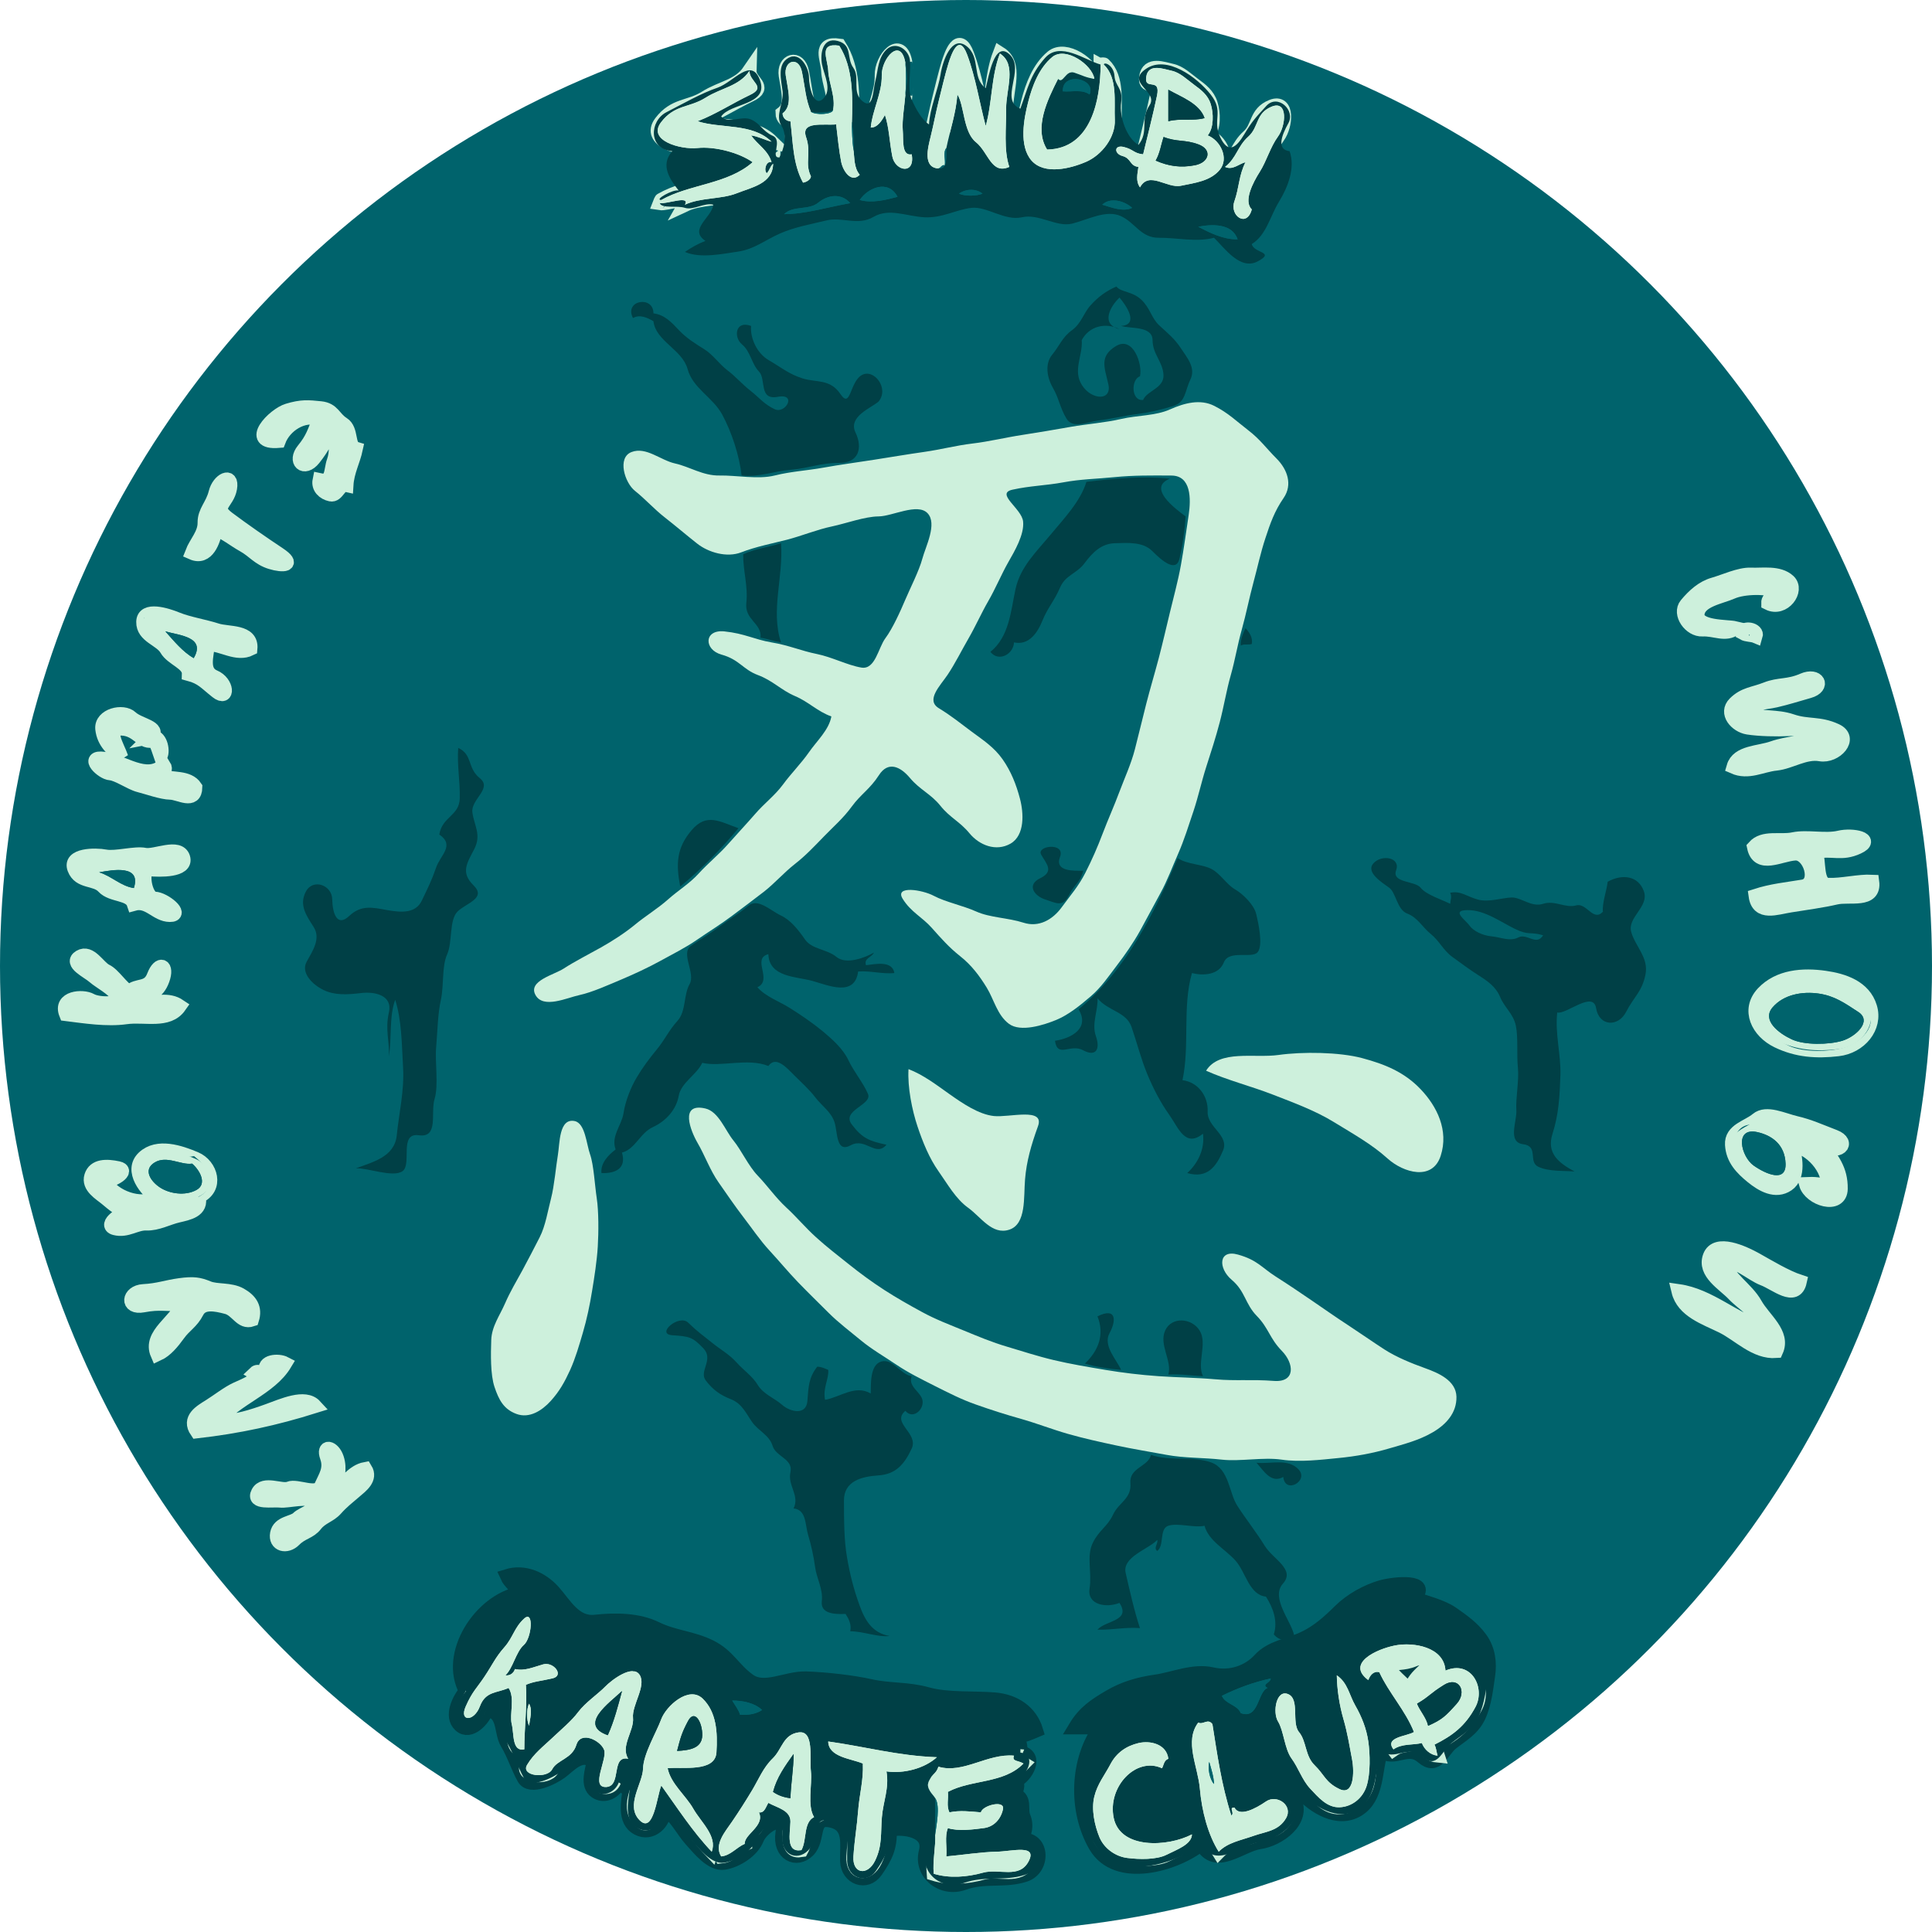 <?xml version="1.0" encoding="UTF-8"?> <svg xmlns="http://www.w3.org/2000/svg" width="41" height="41" viewBox="0 0 41 41" fill="none"><circle cx="20.5" cy="20.5" r="20.5" fill="#00636C"></circle><path d="M17.677 2.339C17.654 2.429 17.316 2.448 17.209 2.372C17.097 2.106 17.088 1.872 17.019 1.526C16.95 1.181 16.625 1.283 16.675 1.604C16.724 1.924 16.824 2.242 16.607 2.406C16.608 2.499 16.683 2.572 16.774 2.573C16.829 3.016 16.824 3.48 17.042 3.876C17.108 3.866 17.206 3.813 17.209 3.742C17.07 3.457 17.225 3.255 17.106 2.909C16.988 2.564 17.479 2.665 17.744 2.64C17.771 2.869 17.808 3.22 17.851 3.434C17.895 3.648 18.074 3.887 18.245 3.709C18.119 3.559 18.137 3.359 18.111 3.174C18.085 2.992 18.081 2.791 18.078 2.606C18.095 2.067 18.112 1.443 17.81 0.969C17.361 0.903 17.566 1.25 17.576 1.504C17.587 1.758 17.741 2.078 17.677 2.339Z" stroke="#CDF0DC" stroke-width="0.3"></path><path d="M19.916 3.575C19.966 3.567 19.987 3.486 20.049 3.509C20.07 3.392 20.007 3.231 20.083 3.141C20.161 2.762 20.289 2.396 20.317 2.005C20.466 2.234 20.439 2.798 20.709 3.016C20.979 3.233 21.037 3.713 21.419 3.542C21.297 3.186 21.356 2.709 21.352 2.306C21.348 1.903 21.585 1.366 21.219 1.136C21.032 1.622 21.056 2.198 20.918 2.673C20.789 2.192 20.704 1.638 20.525 1.161C20.347 0.684 20.187 1.157 20.127 1.347C20.067 1.537 19.982 1.894 19.927 2.116C19.871 2.338 19.804 2.682 19.748 2.907C19.692 3.132 19.579 3.557 19.916 3.575Z" stroke="#CDF0DC" stroke-width="0.3"></path><path d="M19.214 2.005C19.231 1.793 19.233 1.548 19.214 1.337C19.117 0.766 18.703 1.241 18.712 1.603C18.722 1.965 18.511 2.349 18.479 2.707C18.623 2.711 18.72 2.552 18.78 2.439C18.872 2.719 18.873 3 18.936 3.319C18.999 3.638 19.425 3.715 19.348 3.275C19.125 3.315 19.177 2.958 19.158 2.762C19.14 2.567 19.198 2.213 19.214 2.005Z" stroke="#CDF0DC" stroke-width="0.3"></path><path d="M23.424 1.37C23.415 1.362 23.371 1.376 23.357 1.37C23.352 2.113 23.163 3.156 22.221 3.174C21.933 2.715 22.233 2.11 22.455 1.671C22.553 1.799 22.618 1.483 22.788 1.538C22.958 1.593 23.051 1.652 23.223 1.671C23.178 1.373 22.61 0.977 22.329 1.211C22.049 1.445 21.906 1.822 21.818 2.17C21.729 2.517 21.618 3.095 21.889 3.406C22.161 3.716 22.712 3.58 23.049 3.434C23.385 3.288 23.675 2.91 23.658 2.54C23.64 2.169 23.725 1.655 23.424 1.37Z" stroke="#CDF0DC" stroke-width="0.3"></path><path d="M19.214 2.005C19.253 1.801 19.257 1.543 19.214 1.337C19.233 1.548 19.231 1.793 19.214 2.005Z" stroke="#00636C" stroke-width="0.3"></path><path d="M25.629 2.874C25.765 2.708 25.753 2.4 25.693 2.208C25.634 2.016 25.487 1.906 25.337 1.796C25.186 1.686 25.044 1.54 24.863 1.501C24.683 1.462 24.366 1.337 24.324 1.635C24.281 1.933 24.637 1.629 24.553 2.031C24.468 2.433 24.356 2.872 24.259 3.275C24.061 3.256 24.053 3.168 23.847 3.119C23.642 3.069 23.637 3.261 23.822 3.311C24.007 3.36 23.974 3.523 24.159 3.542C24.138 3.695 24.098 3.844 24.192 3.976C24.386 3.619 24.762 4.004 25.061 3.942C25.359 3.88 25.69 3.843 25.888 3.6C26.086 3.357 25.897 2.977 25.629 2.874ZM25.562 2.506C25.318 2.574 25.039 2.505 24.794 2.573C24.794 2.35 24.794 2.128 24.794 1.905C25.06 2.057 25.454 2.194 25.562 2.506ZM24.526 3.408C24.616 3.252 24.638 3.075 24.694 2.907C24.983 3.019 25.143 2.956 25.436 3.066C25.73 3.177 25.662 3.447 25.359 3.506C25.056 3.565 24.802 3.528 24.526 3.408Z" stroke="#CDF0DC" stroke-width="0.3"></path><path d="M14.034 4.244C14.031 4.245 14.004 4.303 14.001 4.311C14.148 4.335 14.654 4.135 14.535 4.344C14.868 4.188 15.304 4.232 15.631 4.103C15.957 3.973 16.399 3.898 16.407 3.475C16.346 3.524 16.332 3.616 16.273 3.676C16.201 3.619 16.259 3.405 16.373 3.442C16.298 3.186 16.087 3.081 15.939 2.874C16.091 2.894 16.227 2.97 16.373 3.007C15.962 2.606 15.299 2.734 14.803 2.573C15.184 2.428 15.55 2.188 15.915 2.015C16.281 1.842 15.898 1.739 15.905 1.504C15.679 1.835 15.315 1.858 14.972 2.074C14.629 2.291 14.316 2.215 14.026 2.598C13.736 2.981 14.438 3.179 14.803 3.141C15.168 3.103 15.684 3.239 15.972 3.442C15.443 3.912 14.623 3.908 14.034 4.244Z" stroke="#CDF0DC" stroke-width="0.3"></path><path d="M23.123 2.005C23.268 1.656 22.532 1.519 22.555 1.938C22.745 1.955 22.96 1.889 23.123 2.005Z" stroke="#00636C" stroke-width="0.3"></path><path d="M25.562 2.506C25.454 2.194 25.06 2.057 24.794 1.905C24.794 2.127 24.794 2.35 24.794 2.573C25.039 2.505 25.318 2.574 25.562 2.506Z" stroke="#004046" stroke-width="0.3"></path><path d="M26.565 4.444C26.383 4.269 26.59 3.873 26.735 3.645C26.88 3.416 26.957 3.122 27.122 2.896C27.288 2.671 27.339 2.121 26.989 2.262C26.64 2.403 26.72 2.695 26.491 2.899C26.261 3.104 26.242 3.352 25.997 3.542C26.163 3.617 26.28 3.482 26.431 3.442C26.288 3.725 26.301 3.972 26.195 4.275C26.089 4.578 26.459 4.84 26.565 4.444Z" stroke="#CDF0DC" stroke-width="0.3"></path><path d="M17.209 2.372C17.316 2.448 17.654 2.429 17.677 2.339C17.639 2.393 17.277 2.406 17.209 2.372Z" stroke="#00636C" stroke-width="0.3"></path><path d="M18.111 3.174C18.128 3.009 18.11 2.808 18.078 2.606C18.081 2.791 18.085 2.992 18.111 3.174Z" stroke="#00636C" stroke-width="0.3"></path><path d="M24.526 3.408C24.802 3.528 25.056 3.565 25.359 3.506C25.662 3.447 25.73 3.177 25.436 3.066C25.143 2.956 24.983 3.019 24.693 2.907C24.638 3.075 24.616 3.252 24.526 3.408Z" stroke="#004046" stroke-width="0.3"></path><path d="M19.916 3.575C20.127 3.587 20.071 3.316 20.083 3.141C20.007 3.231 20.07 3.392 20.049 3.509C19.987 3.486 19.966 3.567 19.916 3.575Z" stroke="#00636C" stroke-width="0.3"></path><path d="M19.047 4.177C18.854 3.803 18.422 3.979 18.245 4.244C18.507 4.317 18.794 4.244 19.047 4.177Z" stroke="#00636C" stroke-width="0.3"></path><path d="M20.851 4.11C20.711 3.996 20.494 4.006 20.35 4.11C20.479 4.167 20.72 4.163 20.851 4.11Z" stroke="#00636C" stroke-width="0.3"></path><path d="M18.044 4.311C17.854 4.095 17.573 4.131 17.366 4.3C17.159 4.47 16.834 4.354 16.641 4.544C17.081 4.546 17.585 4.39 18.044 4.311Z" stroke="#00636C" stroke-width="0.3"></path><path d="M24.026 4.411C23.865 4.265 23.566 4.177 23.391 4.344C23.586 4.4 23.831 4.504 24.026 4.411Z" stroke="#00636C" stroke-width="0.3"></path><path d="M26.264 5.079C26.148 4.734 25.712 4.756 25.429 4.812C25.679 4.943 25.961 5.085 26.264 5.079Z" stroke="#00636C" stroke-width="0.3"></path><path d="M14.034 4.244C14.623 3.908 15.443 3.912 15.973 3.442C15.685 3.239 15.168 3.103 14.803 3.141C14.438 3.179 13.737 2.981 14.026 2.598C14.316 2.215 14.63 2.291 14.973 2.074C15.316 1.858 15.68 1.835 15.906 1.504C15.899 1.739 16.281 1.842 15.916 2.015C15.551 2.188 15.184 2.428 14.803 2.573C15.3 2.734 15.963 2.606 16.374 3.007C16.227 2.97 16.092 2.894 15.939 2.874C16.087 3.081 16.298 3.186 16.374 3.442C16.26 3.405 16.202 3.619 16.273 3.676C16.332 3.616 16.346 3.524 16.407 3.475C16.4 3.898 15.958 3.973 15.631 4.103C15.305 4.232 14.869 4.188 14.536 4.344C14.654 4.135 14.148 4.335 14.001 4.311C14.05 4.434 14.359 4.354 14.536 4.411C14.712 4.468 14.953 4.293 15.137 4.344C15.108 4.618 14.604 4.866 14.97 5.112C14.814 5.172 14.666 5.256 14.536 5.346C14.861 5.49 15.326 5.388 15.665 5.339C16.003 5.29 16.243 5.092 16.551 4.956C16.859 4.819 17.215 4.757 17.542 4.677C17.87 4.598 18.208 4.797 18.537 4.603C18.867 4.409 19.235 4.59 19.615 4.611C19.995 4.632 20.291 4.447 20.617 4.411C20.943 4.375 21.322 4.694 21.686 4.611C22.051 4.528 22.42 4.829 22.756 4.745C23.091 4.66 23.474 4.446 23.784 4.585C24.094 4.725 24.208 5.049 24.593 5.046C24.978 5.043 25.382 5.144 25.763 5.046C25.989 5.263 26.319 5.749 26.696 5.544C27.074 5.339 26.603 5.376 26.565 5.179C26.872 4.99 26.953 4.592 27.14 4.284C27.328 3.978 27.494 3.564 27.367 3.208C27.094 3.178 27.186 2.891 27.341 2.614C27.496 2.337 27.114 1.986 26.874 2.247C26.635 2.508 26.575 2.568 26.406 2.849C26.238 3.129 26.067 3.278 25.894 2.91C25.721 2.542 25.981 2.373 25.694 2.008C25.407 1.642 24.759 1.159 24.318 1.462C23.877 1.765 24.597 1.935 24.393 2.238C24.189 2.542 24.389 2.795 24.159 3.074C23.914 2.938 23.748 2.477 23.792 2.172C23.836 1.867 23.666 1.836 23.651 1.611C23.635 1.387 23.436 1.305 23.424 1.37C23.726 1.655 23.64 2.169 23.658 2.54C23.676 2.91 23.385 3.288 23.049 3.434C22.712 3.58 22.161 3.716 21.89 3.406C21.619 3.095 21.729 2.517 21.818 2.17C21.906 1.822 22.049 1.445 22.33 1.211C22.61 0.977 23.178 1.373 23.224 1.671C23.051 1.652 22.959 1.593 22.789 1.538C22.618 1.483 22.553 1.799 22.455 1.671C22.233 2.11 21.933 2.715 22.221 3.174C23.163 3.156 23.353 2.113 23.357 1.37C23.023 1.276 22.499 0.87 22.179 1.228C21.86 1.586 21.808 1.886 21.653 2.306C21.197 2.124 21.761 1.479 21.429 1.159C21.097 0.84 20.982 1.642 20.918 1.871C20.616 1.653 20.82 1.216 20.509 0.977C20.197 0.739 20.005 1.289 19.96 1.582C19.915 1.874 19.727 2.323 19.715 2.64C19.56 2.538 19.433 2.309 19.345 2.107C19.257 1.906 19.327 1.555 19.313 1.304C19.3 1.053 19.015 0.868 18.821 1.044C18.627 1.22 18.635 1.498 18.579 1.704C18.523 1.91 18.537 2.339 18.303 2.147C18.07 1.954 18.258 1.649 18.109 1.439C17.959 1.23 18.096 0.951 17.777 0.869C17.457 0.787 17.4 1.134 17.445 1.368C17.491 1.602 17.666 1.909 17.468 2.096C17.269 2.285 17.168 1.843 17.168 1.645C17.169 1.446 16.981 1.089 16.733 1.228C16.485 1.367 16.579 1.693 16.608 1.938C16.636 2.183 16.444 2.446 16.582 2.665C16.72 2.884 16.625 3.183 16.541 3.341C16.335 3.356 16.619 2.982 16.399 2.882C16.178 2.782 16.143 2.627 15.941 2.537C15.741 2.447 15.468 2.635 15.304 2.473C15.494 2.185 16.314 2.234 16.131 1.712C15.948 1.191 15.574 1.741 15.227 1.861C14.88 1.98 14.502 2.197 14.143 2.381C13.785 2.564 13.75 3.165 14.268 3.208C13.998 3.505 14.226 3.818 14.402 4.043C14.283 4.012 13.871 4.245 14.034 4.244ZM18.078 2.606C18.11 2.808 18.128 3.009 18.111 3.174C18.137 3.359 18.119 3.559 18.245 3.709C18.074 3.887 17.895 3.648 17.851 3.434C17.808 3.221 17.771 2.869 17.744 2.64C17.479 2.665 16.988 2.564 17.106 2.909C17.225 3.255 17.07 3.457 17.209 3.742C17.207 3.813 17.108 3.866 17.042 3.876C16.824 3.48 16.829 3.016 16.774 2.573C16.683 2.572 16.608 2.499 16.608 2.406C16.824 2.242 16.724 1.924 16.675 1.604C16.625 1.283 16.95 1.181 17.019 1.526C17.088 1.872 17.097 2.106 17.209 2.372C17.277 2.406 17.639 2.392 17.677 2.339C17.742 2.078 17.587 1.758 17.576 1.504C17.567 1.25 17.361 0.903 17.81 0.969C18.112 1.443 18.095 2.067 18.078 2.606ZM20.083 3.141C20.071 3.316 20.127 3.587 19.916 3.575C19.579 3.557 19.692 3.132 19.748 2.907C19.804 2.682 19.871 2.338 19.927 2.116C19.982 1.894 20.067 1.537 20.127 1.347C20.187 1.157 20.347 0.684 20.525 1.161C20.704 1.638 20.789 2.192 20.918 2.673C21.056 2.198 21.032 1.622 21.219 1.136C21.585 1.366 21.348 1.903 21.352 2.306C21.356 2.709 21.297 3.186 21.419 3.542C21.037 3.713 20.979 3.233 20.709 3.016C20.439 2.798 20.466 2.234 20.317 2.005C20.289 2.397 20.161 2.762 20.083 3.141ZM19.214 1.337C19.257 1.543 19.253 1.801 19.214 2.005C19.198 2.213 19.139 2.567 19.158 2.762C19.177 2.958 19.124 3.315 19.348 3.275C19.425 3.715 18.998 3.638 18.936 3.319C18.873 3 18.871 2.719 18.779 2.439C18.72 2.552 18.623 2.711 18.479 2.707C18.511 2.349 18.721 1.965 18.712 1.603C18.702 1.241 19.117 0.766 19.214 1.337ZM25.63 2.874C25.897 2.977 26.086 3.357 25.888 3.6C25.69 3.843 25.359 3.88 25.061 3.942C24.762 4.004 24.386 3.619 24.193 3.976C24.098 3.844 24.138 3.695 24.159 3.542C23.974 3.523 24.008 3.36 23.822 3.311C23.637 3.261 23.642 3.069 23.848 3.119C24.053 3.168 24.061 3.256 24.259 3.275C24.356 2.872 24.469 2.433 24.553 2.031C24.637 1.629 24.281 1.933 24.324 1.635C24.366 1.337 24.683 1.462 24.863 1.501C25.044 1.54 25.187 1.686 25.337 1.796C25.488 1.906 25.634 2.016 25.694 2.208C25.754 2.4 25.765 2.708 25.63 2.874ZM23.123 2.005C22.961 1.889 22.745 1.955 22.555 1.938C22.532 1.519 23.268 1.656 23.123 2.005ZM26.565 4.444C26.459 4.84 26.089 4.578 26.195 4.275C26.301 3.972 26.288 3.725 26.431 3.442C26.28 3.482 26.163 3.617 25.997 3.542C26.242 3.353 26.261 3.104 26.491 2.899C26.72 2.695 26.64 2.403 26.989 2.262C27.339 2.122 27.288 2.671 27.122 2.896C26.957 3.122 26.88 3.416 26.735 3.645C26.59 3.873 26.383 4.269 26.565 4.444ZM19.047 4.177C18.794 4.244 18.507 4.317 18.245 4.244C18.422 3.979 18.854 3.803 19.047 4.177ZM20.851 4.11C20.72 4.163 20.479 4.167 20.35 4.11C20.494 4.006 20.711 3.996 20.851 4.11ZM18.044 4.311C17.584 4.39 17.081 4.546 16.641 4.544C16.833 4.354 17.159 4.47 17.366 4.3C17.573 4.131 17.854 4.095 18.044 4.311ZM24.026 4.411C23.831 4.504 23.587 4.4 23.391 4.344C23.566 4.178 23.865 4.265 24.026 4.411ZM26.264 5.079C25.962 5.085 25.679 4.943 25.429 4.812C25.712 4.756 26.148 4.734 26.264 5.079Z" fill="#004046"></path><path d="M17.677 2.339C17.654 2.429 17.316 2.448 17.209 2.372C17.097 2.106 17.088 1.872 17.019 1.526C16.95 1.181 16.625 1.283 16.675 1.604C16.724 1.924 16.824 2.242 16.607 2.406C16.608 2.499 16.683 2.572 16.774 2.573C16.829 3.016 16.824 3.48 17.042 3.876C17.108 3.866 17.206 3.813 17.209 3.742C17.07 3.457 17.225 3.255 17.106 2.909C16.988 2.564 17.479 2.665 17.744 2.64C17.771 2.869 17.808 3.22 17.851 3.434C17.895 3.648 18.074 3.887 18.245 3.709C18.119 3.559 18.137 3.359 18.111 3.174C18.085 2.992 18.081 2.791 18.078 2.606C18.095 2.067 18.112 1.443 17.81 0.969C17.361 0.903 17.566 1.25 17.576 1.504C17.587 1.758 17.741 2.078 17.677 2.339Z" fill="#CDF0DC"></path><path d="M19.916 3.575C19.966 3.567 19.987 3.486 20.049 3.509C20.07 3.392 20.007 3.231 20.083 3.141C20.161 2.762 20.289 2.396 20.317 2.005C20.466 2.234 20.439 2.798 20.709 3.016C20.979 3.233 21.037 3.713 21.419 3.542C21.297 3.186 21.356 2.709 21.352 2.306C21.348 1.903 21.585 1.366 21.219 1.136C21.032 1.622 21.056 2.198 20.918 2.673C20.789 2.192 20.704 1.638 20.525 1.161C20.347 0.684 20.187 1.157 20.127 1.347C20.067 1.537 19.982 1.894 19.927 2.116C19.871 2.338 19.804 2.682 19.748 2.907C19.692 3.132 19.579 3.557 19.916 3.575Z" fill="#CDF0DC"></path><path d="M19.214 2.005C19.231 1.793 19.233 1.548 19.214 1.337C19.117 0.766 18.703 1.241 18.712 1.603C18.722 1.965 18.511 2.349 18.479 2.707C18.623 2.711 18.72 2.552 18.78 2.439C18.872 2.719 18.873 3 18.936 3.319C18.999 3.638 19.425 3.715 19.348 3.275C19.125 3.315 19.177 2.958 19.158 2.762C19.14 2.567 19.198 2.213 19.214 2.005Z" fill="#CDF0DC"></path><path d="M23.424 1.37C23.415 1.362 23.371 1.376 23.357 1.37C23.352 2.113 23.163 3.156 22.221 3.174C21.933 2.715 22.233 2.11 22.455 1.671C22.553 1.799 22.618 1.483 22.788 1.538C22.958 1.593 23.051 1.652 23.223 1.671C23.178 1.373 22.61 0.977 22.329 1.211C22.049 1.445 21.906 1.822 21.818 2.17C21.729 2.517 21.618 3.095 21.889 3.406C22.161 3.716 22.712 3.58 23.049 3.434C23.385 3.288 23.675 2.91 23.658 2.54C23.64 2.169 23.725 1.655 23.424 1.37Z" fill="#CDF0DC"></path><path d="M19.214 2.005C19.253 1.801 19.257 1.543 19.214 1.337C19.233 1.548 19.231 1.793 19.214 2.005Z" fill="#00636C"></path><path d="M25.629 2.874C25.765 2.708 25.753 2.4 25.693 2.208C25.634 2.016 25.487 1.906 25.337 1.796C25.186 1.686 25.044 1.54 24.863 1.501C24.683 1.462 24.366 1.337 24.324 1.635C24.281 1.933 24.637 1.629 24.553 2.031C24.468 2.433 24.356 2.872 24.259 3.275C24.061 3.256 24.053 3.168 23.847 3.119C23.642 3.069 23.637 3.261 23.822 3.311C24.007 3.36 23.974 3.523 24.159 3.542C24.138 3.695 24.098 3.844 24.192 3.976C24.386 3.619 24.762 4.004 25.061 3.942C25.359 3.88 25.69 3.843 25.888 3.6C26.086 3.357 25.897 2.977 25.629 2.874ZM25.562 2.506C25.318 2.574 25.039 2.505 24.794 2.573C24.794 2.35 24.794 2.128 24.794 1.905C25.06 2.057 25.454 2.194 25.562 2.506ZM24.526 3.408C24.616 3.252 24.638 3.075 24.694 2.907C24.983 3.019 25.143 2.956 25.436 3.066C25.73 3.177 25.662 3.447 25.359 3.506C25.056 3.565 24.802 3.528 24.526 3.408Z" fill="#CDF0DC"></path><path d="M14.034 4.244C14.031 4.245 14.004 4.303 14.001 4.311C14.148 4.335 14.654 4.135 14.535 4.344C14.868 4.188 15.304 4.232 15.631 4.103C15.957 3.973 16.399 3.898 16.407 3.475C16.346 3.524 16.332 3.616 16.273 3.676C16.201 3.619 16.259 3.405 16.373 3.442C16.298 3.186 16.087 3.081 15.939 2.874C16.091 2.894 16.227 2.97 16.373 3.007C15.962 2.606 15.299 2.734 14.803 2.573C15.184 2.428 15.55 2.188 15.915 2.015C16.281 1.842 15.898 1.739 15.905 1.504C15.679 1.835 15.315 1.858 14.972 2.074C14.629 2.291 14.316 2.215 14.026 2.598C13.736 2.981 14.438 3.179 14.803 3.141C15.168 3.103 15.684 3.239 15.972 3.442C15.443 3.912 14.623 3.908 14.034 4.244Z" fill="#CDF0DC"></path><path d="M23.123 2.005C23.268 1.656 22.532 1.519 22.555 1.938C22.745 1.955 22.96 1.889 23.123 2.005Z" fill="#00636C"></path><path d="M25.562 2.506C25.454 2.194 25.06 2.057 24.794 1.905C24.794 2.127 24.794 2.35 24.794 2.573C25.039 2.505 25.318 2.574 25.562 2.506Z" fill="#004046"></path><path d="M26.565 4.444C26.383 4.269 26.59 3.873 26.735 3.645C26.88 3.416 26.957 3.122 27.122 2.896C27.288 2.671 27.339 2.121 26.989 2.262C26.64 2.403 26.72 2.695 26.491 2.899C26.261 3.104 26.242 3.352 25.997 3.542C26.163 3.617 26.28 3.482 26.431 3.442C26.288 3.725 26.301 3.972 26.195 4.275C26.089 4.578 26.459 4.84 26.565 4.444Z" fill="#CDF0DC"></path><path d="M17.209 2.372C17.316 2.448 17.654 2.429 17.677 2.339C17.639 2.393 17.277 2.406 17.209 2.372Z" fill="#00636C"></path><path d="M18.111 3.174C18.128 3.009 18.11 2.808 18.078 2.606C18.081 2.791 18.085 2.992 18.111 3.174Z" fill="#00636C"></path><path d="M24.526 3.408C24.802 3.528 25.056 3.565 25.359 3.506C25.662 3.447 25.73 3.177 25.436 3.066C25.143 2.956 24.983 3.019 24.693 2.907C24.638 3.075 24.616 3.252 24.526 3.408Z" fill="#004046"></path><path d="M19.916 3.575C20.127 3.587 20.071 3.316 20.083 3.141C20.007 3.231 20.07 3.392 20.049 3.509C19.987 3.486 19.966 3.567 19.916 3.575Z" fill="#00636C"></path><path d="M19.047 4.177C18.854 3.803 18.422 3.979 18.245 4.244C18.507 4.317 18.794 4.244 19.047 4.177Z" fill="#00636C"></path><path d="M20.851 4.11C20.711 3.996 20.494 4.006 20.35 4.11C20.479 4.167 20.72 4.163 20.851 4.11Z" fill="#00636C"></path><path d="M18.044 4.311C17.854 4.095 17.573 4.131 17.366 4.3C17.159 4.47 16.834 4.354 16.641 4.544C17.081 4.546 17.585 4.39 18.044 4.311Z" fill="#00636C"></path><path d="M24.026 4.411C23.865 4.265 23.566 4.177 23.391 4.344C23.586 4.4 23.831 4.504 24.026 4.411Z" fill="#00636C"></path><path d="M26.264 5.079C26.148 4.734 25.712 4.756 25.429 4.812C25.679 4.943 25.961 5.085 26.264 5.079Z" fill="#00636C"></path><path d="M17.643 15.204C17.591 15.493 17.333 15.724 17.167 15.964C17.001 16.203 16.786 16.416 16.616 16.649C16.445 16.881 16.22 17.048 16.031 17.267C15.841 17.486 15.638 17.701 15.446 17.919C15.254 18.136 15.024 18.321 14.828 18.537C14.631 18.753 14.39 18.897 14.176 19.088C13.962 19.279 13.693 19.442 13.475 19.623C13.256 19.803 12.99 19.973 12.754 20.106C12.519 20.238 12.171 20.417 11.965 20.553C11.759 20.688 11.198 20.816 11.364 21.116C11.53 21.415 12.03 21.174 12.296 21.117C12.562 21.061 12.93 20.894 13.197 20.782C13.463 20.669 13.753 20.535 14.011 20.393C14.269 20.251 14.553 20.109 14.795 19.941C15.038 19.773 15.296 19.616 15.53 19.439C15.763 19.263 15.985 19.1 16.215 18.921C16.443 18.742 16.637 18.517 16.867 18.337C17.096 18.158 17.273 17.97 17.484 17.752C17.695 17.534 17.894 17.366 18.08 17.111C18.266 16.856 18.464 16.744 18.654 16.448C18.844 16.153 19.1 16.258 19.311 16.51C19.522 16.762 19.756 16.848 19.957 17.1C20.158 17.352 20.369 17.434 20.575 17.685C20.781 17.935 21.137 18.08 21.445 17.903C21.753 17.725 21.725 17.25 21.645 16.949C21.566 16.647 21.455 16.368 21.277 16.114C21.098 15.86 20.873 15.713 20.625 15.53C20.377 15.347 20.203 15.2 19.923 15.029C19.643 14.858 19.946 14.56 20.106 14.325C20.265 14.09 20.412 13.792 20.558 13.541C20.703 13.289 20.828 13.007 20.974 12.754C21.121 12.501 21.253 12.185 21.394 11.937C21.535 11.69 21.739 11.344 21.712 11.068C21.685 10.791 21.116 10.475 21.485 10.392C21.855 10.309 22.194 10.305 22.566 10.236C22.938 10.167 23.267 10.164 23.658 10.125C24.048 10.086 24.442 10.089 24.86 10.092C25.279 10.094 25.276 10.585 25.226 10.924C25.175 11.264 25.122 11.656 25.06 11.995C24.999 12.334 24.906 12.669 24.827 12.998C24.748 13.327 24.675 13.642 24.591 13.965C24.506 14.288 24.407 14.615 24.325 14.936C24.244 15.256 24.166 15.582 24.085 15.898C24.003 16.215 23.868 16.504 23.755 16.805C23.643 17.107 23.514 17.389 23.401 17.687C23.288 17.985 23.177 18.238 23.033 18.522C22.889 18.806 22.723 18.991 22.53 19.255C22.337 19.519 22.045 19.686 21.72 19.581C21.394 19.476 21.009 19.475 20.72 19.345C20.43 19.215 20.065 19.143 19.817 19.011C19.57 18.879 18.981 18.788 19.155 19.072C19.329 19.355 19.569 19.46 19.773 19.69C19.977 19.919 20.137 20.102 20.375 20.291C20.614 20.479 20.787 20.709 20.941 20.961C21.095 21.213 21.162 21.541 21.411 21.727C21.66 21.913 22.154 21.751 22.414 21.645C22.673 21.539 22.928 21.332 23.148 21.143C23.368 20.955 23.524 20.721 23.699 20.492C23.875 20.262 24.051 20.01 24.195 19.751C24.338 19.491 24.483 19.216 24.629 18.949C24.775 18.682 24.876 18.404 25.002 18.118C25.128 17.833 25.227 17.512 25.329 17.209C25.43 16.906 25.498 16.587 25.598 16.275C25.698 15.965 25.801 15.648 25.885 15.326C25.97 15.005 26.028 14.645 26.12 14.324C26.211 14.003 26.263 13.676 26.354 13.355C26.444 13.034 26.512 12.685 26.599 12.364C26.686 12.044 26.751 11.73 26.855 11.417C26.958 11.104 27.046 10.85 27.241 10.567C27.435 10.284 27.321 9.963 27.091 9.732C26.861 9.501 26.745 9.327 26.49 9.131C26.234 8.934 26.069 8.766 25.77 8.614C25.472 8.462 25.135 8.552 24.828 8.689C24.521 8.826 24.129 8.813 23.794 8.891C23.459 8.969 23.069 8.998 22.724 9.058C22.38 9.118 22.043 9.177 21.694 9.23C21.344 9.283 20.993 9.37 20.639 9.412C20.285 9.454 19.968 9.54 19.614 9.59C19.261 9.64 18.9 9.702 18.546 9.757C18.191 9.813 17.829 9.86 17.476 9.924C17.122 9.988 16.792 10.003 16.44 10.091C16.088 10.179 15.621 10.084 15.271 10.091C14.92 10.099 14.634 9.903 14.324 9.835C14.014 9.766 13.712 9.474 13.402 9.593C13.092 9.712 13.258 10.246 13.475 10.417C13.691 10.588 13.883 10.806 14.111 10.983C14.339 11.161 14.557 11.348 14.795 11.536C15.033 11.724 15.425 11.84 15.731 11.721C16.036 11.602 16.387 11.534 16.7 11.454C17.013 11.373 17.348 11.235 17.654 11.172C17.959 11.107 18.354 10.961 18.645 10.959C18.936 10.957 19.471 10.667 19.684 10.891C19.897 11.115 19.64 11.604 19.574 11.855C19.508 12.105 19.316 12.481 19.211 12.728C19.106 12.976 18.943 13.337 18.79 13.543C18.636 13.749 18.576 14.217 18.279 14.167C17.982 14.117 17.659 13.944 17.331 13.878C17.003 13.812 16.742 13.694 16.374 13.633C16.005 13.57 15.805 13.444 15.371 13.399C14.937 13.355 14.933 13.787 15.312 13.892C15.692 13.997 15.764 14.206 16.082 14.325C16.401 14.443 16.577 14.647 16.872 14.772C17.166 14.897 17.348 15.099 17.643 15.204Z" fill="#CDF0DC"></path><path d="M25.595 22.722C26.033 22.919 26.557 23.053 26.998 23.224C27.438 23.395 27.916 23.57 28.312 23.815C28.708 24.059 29.106 24.278 29.446 24.585C29.786 24.891 30.401 25.066 30.574 24.527C30.748 23.988 30.495 23.479 30.148 23.115C29.801 22.75 29.387 22.583 28.904 22.454C28.42 22.326 27.644 22.316 27.132 22.388C26.62 22.46 25.879 22.268 25.595 22.722Z" fill="#CDF0DC"></path><path d="M19.28 22.689C19.257 23.076 19.357 23.564 19.47 23.902C19.583 24.241 19.723 24.583 19.918 24.858C20.113 25.133 20.28 25.44 20.547 25.632C20.815 25.824 21.053 26.215 21.418 26.096C21.783 25.977 21.721 25.408 21.753 25.028C21.784 24.648 21.881 24.305 22.028 23.899C22.175 23.494 21.417 23.719 21.092 23.684C20.767 23.649 20.423 23.412 20.152 23.221C19.88 23.029 19.592 22.806 19.28 22.689Z" fill="#CDF0DC"></path><path d="M14.97 23.524C14.413 23.394 14.655 24 14.805 24.257C14.954 24.513 15.071 24.838 15.245 25.086C15.419 25.335 15.59 25.587 15.774 25.827C15.959 26.067 16.124 26.315 16.331 26.54C16.539 26.764 16.721 26.988 16.933 27.208C17.145 27.428 17.366 27.642 17.584 27.86C17.802 28.077 18.033 28.248 18.269 28.444C18.506 28.64 18.765 28.786 19.023 28.961C19.281 29.135 19.554 29.268 19.84 29.413C20.127 29.557 20.404 29.7 20.715 29.808C21.025 29.918 21.351 30.022 21.679 30.114C22.006 30.207 22.329 30.334 22.666 30.43C23.003 30.526 23.337 30.6 23.69 30.675C24.043 30.751 24.392 30.807 24.76 30.875C25.128 30.944 25.543 30.932 25.93 30.976C26.317 31.019 26.811 30.919 27.199 30.976C27.587 31.032 28.029 30.979 28.402 30.942C28.776 30.906 29.137 30.839 29.471 30.741C29.806 30.643 30.109 30.567 30.399 30.399C30.689 30.232 30.916 29.983 30.908 29.64C30.899 29.297 30.527 29.137 30.243 29.035C29.959 28.933 29.638 28.804 29.374 28.634C29.111 28.463 28.86 28.287 28.593 28.112C28.326 27.938 28.11 27.784 27.837 27.598C27.564 27.412 27.376 27.284 27.074 27.091C26.772 26.898 26.684 26.74 26.271 26.624C25.858 26.508 25.846 26.912 26.138 27.159C26.429 27.405 26.422 27.672 26.672 27.927C26.923 28.183 26.941 28.4 27.202 28.667C27.464 28.934 27.5 29.341 27.032 29.305C26.565 29.269 26.221 29.309 25.796 29.271C25.371 29.234 24.994 29.233 24.593 29.205C24.192 29.177 23.829 29.133 23.457 29.071C23.085 29.009 22.712 28.946 22.362 28.863C22.012 28.78 21.703 28.677 21.375 28.58C21.046 28.483 20.755 28.36 20.451 28.235C20.146 28.11 19.853 27.999 19.571 27.845C19.288 27.691 19.031 27.546 18.769 27.377C18.507 27.208 18.254 27.022 18.013 26.829C17.773 26.637 17.543 26.461 17.317 26.256C17.091 26.051 16.904 25.825 16.682 25.621C16.461 25.417 16.285 25.161 16.082 24.951C15.88 24.74 15.735 24.412 15.563 24.201C15.39 23.989 15.251 23.59 14.97 23.524Z" fill="#CDF0DC"></path><path d="M12.196 23.791C11.861 23.721 11.88 24.268 11.84 24.504C11.8 24.74 11.762 25.173 11.695 25.428C11.628 25.684 11.577 26.015 11.453 26.256C11.329 26.498 11.214 26.722 11.086 26.958C10.957 27.194 10.828 27.407 10.718 27.66C10.609 27.912 10.435 28.145 10.425 28.436C10.415 28.727 10.405 29.172 10.495 29.436C10.584 29.7 10.686 29.906 10.96 30.006C11.233 30.107 11.499 29.938 11.687 29.731C11.874 29.524 11.983 29.327 12.099 29.074C12.213 28.82 12.29 28.553 12.371 28.276C12.452 28 12.517 27.695 12.564 27.401C12.613 27.107 12.668 26.754 12.686 26.453C12.704 26.153 12.706 25.705 12.664 25.429C12.622 25.153 12.6 24.719 12.523 24.5C12.445 24.282 12.42 23.838 12.196 23.791Z" fill="#CDF0DC"></path><path d="M37.525 12.798C37.853 12.963 38.164 12.526 37.957 12.333C37.749 12.14 37.397 12.208 37.158 12.196C36.919 12.185 36.594 12.34 36.364 12.405C36.134 12.47 35.948 12.638 35.787 12.831C35.627 13.024 35.87 13.371 36.13 13.357C36.39 13.343 36.618 13.492 36.824 13.332C36.66 13.293 35.999 13.328 36.023 13.033C36.045 12.737 36.519 12.669 36.756 12.563C36.992 12.458 37.508 12.438 37.759 12.564C37.714 12.672 37.521 12.654 37.525 12.798Z" stroke="#CDF0DC" stroke-width="0.3"></path><path d="M37.258 13.5C37.304 13.356 36.997 13.304 36.99 13.433C37.072 13.48 37.173 13.464 37.258 13.5Z" stroke="#CDF0DC" stroke-width="0.3"></path><path d="M37.057 15.137C37.202 14.892 37.429 14.922 37.684 14.863C37.939 14.803 38.061 14.761 38.391 14.667C38.721 14.573 38.576 14.298 38.261 14.436C37.946 14.574 37.755 14.516 37.481 14.625C37.206 14.733 37.019 14.726 36.815 14.928C36.61 15.131 36.848 15.399 37.091 15.438C37.333 15.477 37.717 15.484 37.959 15.471C38.201 15.458 38.422 15.469 38.628 15.605C38.337 15.761 37.927 15.768 37.627 15.874C37.329 15.981 36.881 15.958 36.79 16.273C37.104 16.412 37.382 16.235 37.69 16.204C37.998 16.172 38.303 15.949 38.628 16.006C38.952 16.062 39.315 15.668 38.962 15.505C38.609 15.34 38.362 15.419 38.026 15.304C37.69 15.189 37.383 15.26 37.057 15.137Z" stroke="#CDF0DC" stroke-width="0.3"></path><path d="M38.527 18.078C38.883 17.998 39.073 18.142 39.428 17.976C39.785 17.811 39.32 17.707 39.029 17.777C38.737 17.846 38.35 17.75 38.06 17.811C37.771 17.872 37.425 17.75 37.224 17.977C37.315 18.418 37.773 18.133 38.093 18.111C38.412 18.089 38.62 18.755 38.262 18.815C37.905 18.875 37.604 18.901 37.258 19.013C37.313 19.414 37.696 19.26 37.993 19.214C38.289 19.167 38.674 19.114 38.962 19.047C39.249 18.979 39.787 19.146 39.73 18.712C39.444 18.697 39.069 18.794 38.795 18.779C38.521 18.764 38.62 18.255 38.527 18.078Z" stroke="#CDF0DC" stroke-width="0.3"></path><path d="M38.728 20.751C38.261 20.684 37.751 20.721 37.416 21.076C37.081 21.432 37.309 21.89 37.723 22.09C38.137 22.29 38.547 22.318 39.006 22.265C39.465 22.212 39.815 21.802 39.685 21.375C39.556 20.947 39.116 20.806 38.728 20.751ZM38.594 21.085C38.929 21.133 39.14 21.282 39.438 21.477C39.735 21.673 39.382 22 39.095 22.087C38.807 22.173 38.293 22.182 38.023 22.056C37.754 21.931 37.381 21.654 37.617 21.378C37.854 21.102 38.252 21.036 38.594 21.085Z" stroke="#CDF0DC" stroke-width="0.3"></path><path d="M38.594 21.085C38.252 21.036 37.854 21.102 37.617 21.378C37.381 21.654 37.754 21.931 38.023 22.056C38.293 22.182 38.807 22.173 39.094 22.087C39.382 22 39.735 21.673 39.438 21.477C39.14 21.282 38.929 21.133 38.594 21.085Z" stroke="#00636C" stroke-width="0.3"></path><path d="M38.661 24.293C39.02 24.515 39.264 24.251 38.931 24.123C38.597 23.995 38.403 23.903 38.116 23.835C37.829 23.767 37.487 23.592 37.29 23.757C37.093 23.922 36.738 23.983 36.757 24.292C36.775 24.602 36.97 24.795 37.182 24.969C37.395 25.143 37.681 25.309 37.934 25.136C38.187 24.964 38.1 24.534 38.026 24.293C38.434 24.358 38.829 24.799 38.794 25.195C38.65 25.128 38.49 25.121 38.327 25.128C38.416 25.445 39.056 25.643 39.062 25.228C39.067 24.813 38.877 24.607 38.661 24.293ZM37.291 24.025C37.6 24.093 37.878 24.287 37.892 24.694C37.906 25.1 37.481 24.921 37.216 24.735C36.95 24.55 36.795 23.917 37.291 24.025Z" stroke="#CDF0DC" stroke-width="0.3"></path><path d="M37.291 24.025C36.795 23.917 36.951 24.549 37.216 24.735C37.481 24.921 37.907 25.1 37.893 24.694C37.878 24.287 37.6 24.093 37.291 24.025Z" stroke="#00636C" stroke-width="0.3"></path><path d="M38.193 27.2C37.902 27.105 37.52 26.875 37.26 26.729C36.999 26.584 36.416 26.313 36.286 26.663C36.156 27.012 36.589 27.248 36.792 27.464C36.996 27.681 37.355 27.867 37.425 28.202C36.799 28.002 36.279 27.494 35.62 27.4C35.72 27.816 36.188 27.966 36.548 28.143C36.908 28.32 37.253 28.703 37.692 28.67C37.861 28.296 37.431 28.001 37.249 27.676C37.067 27.35 36.669 27.128 36.556 26.765C36.883 26.742 37.158 27.036 37.422 27.136C37.685 27.235 38.102 27.609 38.193 27.2Z" stroke="#CDF0DC" stroke-width="0.3"></path><path d="M37.525 12.798C37.853 12.963 38.164 12.526 37.957 12.333C37.749 12.14 37.397 12.208 37.158 12.196C36.919 12.185 36.594 12.34 36.364 12.405C36.134 12.47 35.948 12.638 35.787 12.831C35.627 13.024 35.87 13.371 36.13 13.357C36.39 13.343 36.618 13.492 36.824 13.332C36.66 13.293 35.999 13.328 36.023 13.033C36.045 12.737 36.519 12.669 36.756 12.563C36.992 12.458 37.508 12.438 37.759 12.564C37.714 12.672 37.521 12.654 37.525 12.798Z" fill="#CDF0DC"></path><path d="M37.258 13.5C37.304 13.356 36.997 13.304 36.99 13.433C37.072 13.48 37.173 13.464 37.258 13.5Z" fill="#CDF0DC"></path><path d="M37.057 15.137C37.202 14.892 37.429 14.922 37.684 14.863C37.939 14.803 38.061 14.761 38.391 14.667C38.721 14.573 38.576 14.298 38.261 14.436C37.946 14.574 37.755 14.516 37.481 14.625C37.206 14.733 37.019 14.726 36.815 14.928C36.61 15.131 36.848 15.399 37.091 15.438C37.333 15.477 37.717 15.484 37.959 15.471C38.201 15.458 38.422 15.469 38.628 15.605C38.337 15.761 37.927 15.768 37.627 15.874C37.329 15.981 36.881 15.958 36.79 16.273C37.104 16.412 37.382 16.235 37.69 16.204C37.998 16.172 38.303 15.949 38.628 16.006C38.952 16.062 39.315 15.668 38.962 15.505C38.609 15.34 38.362 15.419 38.026 15.304C37.69 15.189 37.383 15.26 37.057 15.137Z" fill="#CDF0DC"></path><path d="M38.527 18.078C38.883 17.998 39.073 18.142 39.428 17.976C39.785 17.811 39.32 17.707 39.029 17.777C38.737 17.846 38.35 17.75 38.06 17.811C37.771 17.872 37.425 17.75 37.224 17.977C37.315 18.418 37.773 18.133 38.093 18.111C38.412 18.089 38.62 18.755 38.262 18.815C37.905 18.875 37.604 18.901 37.258 19.013C37.313 19.414 37.696 19.26 37.993 19.214C38.289 19.167 38.674 19.114 38.962 19.047C39.249 18.979 39.787 19.146 39.73 18.712C39.444 18.697 39.069 18.794 38.795 18.779C38.521 18.764 38.62 18.255 38.527 18.078Z" fill="#CDF0DC"></path><path d="M38.728 20.751C38.261 20.684 37.751 20.721 37.416 21.076C37.081 21.432 37.309 21.89 37.723 22.09C38.137 22.29 38.547 22.318 39.006 22.265C39.465 22.212 39.815 21.802 39.685 21.375C39.556 20.947 39.116 20.806 38.728 20.751ZM38.594 21.085C38.929 21.133 39.14 21.282 39.438 21.477C39.735 21.673 39.382 22 39.095 22.087C38.807 22.173 38.293 22.182 38.023 22.056C37.754 21.931 37.381 21.654 37.617 21.378C37.854 21.102 38.252 21.036 38.594 21.085Z" fill="#CDF0DC"></path><path d="M38.594 21.085C38.252 21.036 37.854 21.102 37.617 21.378C37.381 21.654 37.754 21.931 38.023 22.056C38.293 22.182 38.807 22.173 39.094 22.087C39.382 22 39.735 21.673 39.438 21.477C39.14 21.282 38.929 21.133 38.594 21.085Z" fill="#00636C"></path><path d="M38.661 24.293C39.02 24.515 39.264 24.251 38.931 24.123C38.597 23.995 38.403 23.903 38.116 23.835C37.829 23.767 37.487 23.592 37.29 23.757C37.093 23.922 36.738 23.983 36.757 24.292C36.775 24.602 36.97 24.795 37.182 24.969C37.395 25.143 37.681 25.309 37.934 25.136C38.187 24.964 38.1 24.534 38.026 24.293C38.434 24.358 38.829 24.799 38.794 25.195C38.65 25.128 38.49 25.121 38.327 25.128C38.416 25.445 39.056 25.643 39.062 25.228C39.067 24.813 38.877 24.607 38.661 24.293ZM37.291 24.025C37.6 24.093 37.878 24.287 37.892 24.694C37.906 25.1 37.481 24.921 37.216 24.735C36.95 24.55 36.795 23.917 37.291 24.025Z" fill="#CDF0DC"></path><path d="M37.291 24.025C36.795 23.917 36.951 24.549 37.216 24.735C37.481 24.921 37.907 25.1 37.893 24.694C37.878 24.287 37.6 24.093 37.291 24.025Z" fill="#00636C"></path><path d="M38.193 27.2C37.902 27.105 37.52 26.875 37.26 26.729C36.999 26.584 36.416 26.313 36.286 26.663C36.156 27.012 36.589 27.248 36.792 27.464C36.996 27.681 37.355 27.867 37.425 28.202C36.799 28.002 36.279 27.494 35.62 27.4C35.72 27.816 36.188 27.966 36.548 28.143C36.908 28.32 37.253 28.703 37.692 28.67C37.861 28.296 37.431 28.001 37.249 27.676C37.067 27.35 36.669 27.128 36.556 26.765C36.883 26.742 37.158 27.036 37.422 27.136C37.685 27.235 38.102 27.609 38.193 27.2Z" fill="#CDF0DC"></path><path d="M7.551 9.523C7.37 9.468 7.473 9.122 7.276 8.997C7.079 8.872 7.07 8.693 6.805 8.665C6.54 8.638 6.403 8.623 6.106 8.713C5.809 8.802 5.226 9.412 5.914 9.356C6.039 9.026 6.433 8.77 6.783 8.888C6.672 9.16 6.638 9.307 6.44 9.548C6.243 9.79 6.451 9.992 6.658 9.732C6.864 9.472 6.867 9.39 7.05 9.156C7.142 9.356 7.151 9.601 7.083 9.79C7.015 9.979 7.063 10.253 6.783 10.191C6.751 10.347 6.87 10.46 7.016 10.491C7.162 10.523 7.198 10.259 7.351 10.292C7.368 10.008 7.496 9.78 7.551 9.523Z" stroke="#CDF0DC" stroke-width="0.3"></path><path d="M4.578 11.227C4.801 11.312 4.955 11.449 5.171 11.57C5.387 11.69 5.485 11.849 5.747 11.93C6.008 12.011 6.269 11.994 5.917 11.759C5.565 11.525 5.174 11.254 4.837 11.002C4.499 10.749 4.826 10.684 4.881 10.361C4.936 10.037 4.642 10.184 4.576 10.457C4.508 10.729 4.34 10.851 4.343 11.093C4.347 11.335 4.157 11.519 4.077 11.729C4.402 11.873 4.533 11.468 4.578 11.227Z" stroke="#CDF0DC" stroke-width="0.3"></path><path d="M5.313 13.767C5.348 13.381 4.844 13.456 4.601 13.377C4.356 13.297 3.992 13.236 3.765 13.143C3.538 13.05 3.047 12.893 3.041 13.198C3.035 13.504 3.413 13.564 3.534 13.775C3.654 13.986 4.018 14.07 4.01 14.302C4.292 14.378 4.36 14.486 4.603 14.677C4.846 14.869 4.828 14.483 4.547 14.366C4.266 14.248 4.393 13.902 4.411 13.667C4.719 13.669 5.022 13.911 5.313 13.767ZM4.11 13.967C3.869 13.824 3.694 13.606 3.509 13.399C3.811 13.485 4.375 13.518 4.11 13.967Z" stroke="#CDF0DC" stroke-width="0.3"></path><path d="M4.11 13.967C4.375 13.518 3.812 13.485 3.509 13.399C3.695 13.606 3.87 13.824 4.11 13.967Z" stroke="#00636C" stroke-width="0.3"></path><path d="M3.208 15.638C3.416 15.435 2.949 15.39 2.781 15.23C2.612 15.069 2.141 15.179 2.172 15.47C2.204 15.761 2.399 15.906 2.573 16.073C2.497 15.842 2.227 15.445 2.584 15.46C2.94 15.475 3.009 15.797 3.274 15.705C3.342 15.81 3.368 15.925 3.408 16.039C3.467 15.924 3.398 15.601 3.208 15.638Z" stroke="#CDF0DC" stroke-width="0.3"></path><path d="M3.475 16.24C3.106 16.58 2.614 16.159 2.208 16.104C1.802 16.048 2.174 16.399 2.337 16.409C2.499 16.42 2.77 16.617 2.951 16.663C3.133 16.709 3.432 16.818 3.618 16.821C3.803 16.825 4.138 17.052 4.144 16.707C3.993 16.48 3.656 16.552 3.408 16.474C3.466 16.398 3.536 16.336 3.475 16.24Z" stroke="#CDF0DC" stroke-width="0.3"></path><path d="M2.84 19.18C3.155 19.091 3.316 19.414 3.606 19.416C3.896 19.418 3.49 19.078 3.282 19.072C3.075 19.066 2.971 18.425 3.174 18.445C3.377 18.465 3.973 18.482 3.886 18.201C3.799 17.92 3.287 18.185 3.076 18.142C2.866 18.098 2.459 18.219 2.239 18.178C2.018 18.136 1.465 18.139 1.579 18.437C1.692 18.734 2.024 18.63 2.198 18.82C2.372 19.01 2.763 18.947 2.84 19.18ZM2.84 18.846C2.566 18.806 2.366 18.591 2.105 18.512C2.382 18.462 3.004 18.343 2.84 18.846Z" stroke="#CDF0DC" stroke-width="0.3"></path><path d="M2.841 18.846C3.004 18.343 2.382 18.462 2.105 18.512C2.366 18.591 2.566 18.806 2.841 18.846Z" stroke="#00636C" stroke-width="0.3"></path><path d="M2.74 21.051C2.581 20.969 2.41 20.683 2.249 20.607C2.088 20.531 1.915 20.177 1.696 20.308C1.477 20.439 1.866 20.61 1.996 20.726C2.127 20.84 2.403 20.977 2.508 21.149C2.614 21.321 2.098 21.327 1.927 21.229C1.756 21.132 1.263 21.167 1.403 21.519C1.803 21.569 2.269 21.643 2.673 21.586C3.077 21.529 3.567 21.699 3.809 21.352C3.566 21.187 3.305 21.294 3.041 21.285C3.172 21.045 3.338 21.097 3.449 20.791C3.561 20.486 3.384 20.402 3.266 20.709C3.149 21.016 2.916 20.878 2.74 21.051Z" stroke="#CDF0DC" stroke-width="0.3"></path><path d="M4.211 25.395C4.622 25.216 4.475 24.729 4.146 24.591C3.817 24.452 3.342 24.291 3.049 24.568C2.757 24.846 3.115 25.27 3.342 25.429C2.959 25.606 2.427 25.415 2.206 25.061C2.397 25.062 2.751 24.846 2.507 24.793C2.262 24.741 2.008 24.736 1.938 24.961C1.868 25.185 2.133 25.33 2.262 25.439C2.392 25.547 2.576 25.714 2.774 25.729C2.62 25.692 2.18 25.997 2.439 26.063C2.697 26.129 2.882 25.954 3.108 25.963C3.333 25.973 3.566 25.844 3.775 25.796C3.984 25.746 4.297 25.694 4.211 25.395ZM4.077 24.694C4.23 24.822 4.41 25.122 4.169 25.253C3.927 25.385 3.599 25.331 3.4 25.203C3.202 25.075 3.026 24.823 3.283 24.669C3.54 24.514 3.84 24.731 4.077 24.694Z" stroke="#CDF0DC" stroke-width="0.3"></path><path d="M4.076 24.694C3.84 24.731 3.54 24.514 3.283 24.669C3.026 24.823 3.202 25.075 3.4 25.203C3.598 25.331 3.927 25.385 4.168 25.253C4.41 25.122 4.23 24.822 4.076 24.694Z" stroke="#00636C" stroke-width="0.3"></path><path d="M5.347 28.002C5.423 27.76 5.316 27.599 5.102 27.478C4.888 27.356 4.597 27.41 4.413 27.332C4.228 27.256 4.112 27.234 3.817 27.274C3.523 27.314 3.361 27.384 3.042 27.401C2.723 27.418 2.679 27.77 3.041 27.701C3.403 27.632 3.526 27.691 3.877 27.668C3.755 28.04 3.159 28.313 3.342 28.737C3.519 28.656 3.653 28.493 3.785 28.311C3.916 28.128 4.065 28.061 4.18 27.837C4.295 27.613 4.582 27.678 4.81 27.737C5.037 27.795 5.117 28.081 5.347 28.002Z" stroke="#CDF0DC" stroke-width="0.3"></path><path d="M6.048 28.937C5.907 28.863 5.573 28.887 5.647 29.104C5.571 29.183 5.485 29.068 5.413 29.138C5.591 29.24 5.2 29.398 5.02 29.479C4.84 29.561 4.632 29.726 4.447 29.842C4.261 29.958 3.994 30.107 4.177 30.374C5.061 30.273 5.839 30.104 6.683 29.839C6.471 29.608 5.995 29.83 5.683 29.942C5.371 30.054 4.991 30.184 4.611 30.174C4.989 29.676 5.728 29.473 6.048 28.937Z" stroke="#CDF0DC" stroke-width="0.3"></path><path d="M7.117 31.61C7.147 31.377 7.228 31.184 7.148 30.945C7.068 30.705 6.848 30.666 6.939 30.92C7.029 31.174 6.906 31.334 6.814 31.541C6.721 31.747 6.3 31.519 6.137 31.588C5.974 31.657 5.601 31.443 5.477 31.675C5.354 31.907 5.789 31.824 5.947 31.844C6.105 31.864 6.559 31.732 6.69 31.87C6.821 32.008 6.424 32.117 6.323 32.22C6.222 32.323 5.923 32.311 5.881 32.546C5.838 32.781 6.082 32.843 6.245 32.677C6.409 32.511 6.567 32.518 6.693 32.356C6.819 32.193 6.997 32.166 7.125 32.02C7.254 31.874 7.385 31.773 7.526 31.652C7.667 31.532 7.877 31.379 7.752 31.176C7.486 31.225 7.345 31.49 7.117 31.61Z" stroke="#CDF0DC" stroke-width="0.3"></path><path d="M7.551 9.523C7.37 9.468 7.473 9.122 7.276 8.997C7.079 8.872 7.07 8.693 6.805 8.665C6.54 8.638 6.403 8.623 6.106 8.713C5.809 8.802 5.226 9.412 5.914 9.356C6.039 9.026 6.433 8.77 6.783 8.888C6.672 9.16 6.638 9.307 6.44 9.548C6.243 9.79 6.451 9.992 6.658 9.732C6.864 9.472 6.867 9.39 7.05 9.156C7.142 9.356 7.151 9.601 7.083 9.79C7.015 9.979 7.063 10.253 6.783 10.191C6.751 10.347 6.87 10.46 7.016 10.491C7.162 10.523 7.198 10.259 7.351 10.292C7.368 10.008 7.496 9.78 7.551 9.523Z" fill="#CDF0DC"></path><path d="M4.578 11.227C4.801 11.312 4.955 11.449 5.171 11.57C5.387 11.69 5.485 11.849 5.747 11.93C6.008 12.011 6.269 11.994 5.917 11.759C5.565 11.525 5.174 11.254 4.837 11.002C4.499 10.749 4.826 10.684 4.881 10.361C4.936 10.037 4.642 10.184 4.576 10.457C4.508 10.729 4.34 10.851 4.343 11.093C4.347 11.335 4.157 11.519 4.077 11.729C4.402 11.873 4.533 11.468 4.578 11.227Z" fill="#CDF0DC"></path><path d="M5.313 13.767C5.348 13.381 4.844 13.456 4.601 13.377C4.356 13.297 3.992 13.236 3.765 13.143C3.538 13.05 3.047 12.893 3.041 13.198C3.035 13.504 3.413 13.564 3.534 13.775C3.654 13.986 4.018 14.07 4.01 14.302C4.292 14.378 4.36 14.486 4.603 14.677C4.846 14.869 4.828 14.483 4.547 14.366C4.266 14.248 4.393 13.902 4.411 13.667C4.719 13.669 5.022 13.911 5.313 13.767ZM4.11 13.967C3.869 13.824 3.694 13.606 3.509 13.399C3.811 13.485 4.375 13.518 4.11 13.967Z" fill="#CDF0DC"></path><path d="M4.11 13.967C4.375 13.518 3.812 13.485 3.509 13.399C3.695 13.606 3.87 13.824 4.11 13.967Z" fill="#00636C"></path><path d="M3.208 15.638C3.416 15.435 2.949 15.39 2.781 15.23C2.612 15.069 2.141 15.179 2.172 15.47C2.204 15.761 2.399 15.906 2.573 16.073C2.497 15.842 2.227 15.445 2.584 15.46C2.94 15.475 3.009 15.797 3.274 15.705C3.342 15.81 3.368 15.925 3.408 16.039C3.467 15.924 3.398 15.601 3.208 15.638Z" fill="#CDF0DC"></path><path d="M3.475 16.24C3.106 16.58 2.614 16.159 2.208 16.104C1.802 16.048 2.174 16.399 2.337 16.409C2.499 16.42 2.77 16.617 2.951 16.663C3.133 16.709 3.432 16.818 3.618 16.821C3.803 16.825 4.138 17.052 4.144 16.707C3.993 16.48 3.656 16.552 3.408 16.474C3.466 16.398 3.536 16.336 3.475 16.24Z" fill="#CDF0DC"></path><path d="M2.84 19.18C3.155 19.091 3.316 19.414 3.606 19.416C3.896 19.418 3.49 19.078 3.282 19.072C3.075 19.066 2.971 18.425 3.174 18.445C3.377 18.465 3.973 18.482 3.886 18.201C3.799 17.92 3.287 18.185 3.076 18.142C2.866 18.098 2.459 18.219 2.239 18.178C2.018 18.136 1.465 18.139 1.579 18.437C1.692 18.734 2.024 18.63 2.198 18.82C2.372 19.01 2.763 18.947 2.84 19.18ZM2.84 18.846C2.566 18.806 2.366 18.591 2.105 18.512C2.382 18.462 3.004 18.343 2.84 18.846Z" fill="#CDF0DC"></path><path d="M2.841 18.846C3.004 18.343 2.382 18.462 2.105 18.512C2.366 18.591 2.566 18.806 2.841 18.846Z" fill="#00636C"></path><path d="M2.74 21.051C2.581 20.969 2.41 20.683 2.249 20.607C2.088 20.531 1.915 20.177 1.696 20.308C1.477 20.439 1.866 20.61 1.996 20.726C2.127 20.84 2.403 20.977 2.508 21.149C2.614 21.321 2.098 21.327 1.927 21.229C1.756 21.132 1.263 21.167 1.403 21.519C1.803 21.569 2.269 21.643 2.673 21.586C3.077 21.529 3.567 21.699 3.809 21.352C3.566 21.187 3.305 21.294 3.041 21.285C3.172 21.045 3.338 21.097 3.449 20.791C3.561 20.486 3.384 20.402 3.266 20.709C3.149 21.016 2.916 20.878 2.74 21.051Z" fill="#CDF0DC"></path><path d="M4.211 25.395C4.622 25.216 4.475 24.729 4.146 24.591C3.817 24.452 3.342 24.291 3.049 24.568C2.757 24.846 3.115 25.27 3.342 25.429C2.959 25.606 2.427 25.415 2.206 25.061C2.397 25.062 2.751 24.846 2.507 24.793C2.262 24.741 2.008 24.736 1.938 24.961C1.868 25.185 2.133 25.33 2.262 25.439C2.392 25.547 2.576 25.714 2.774 25.729C2.62 25.692 2.18 25.997 2.439 26.063C2.697 26.129 2.882 25.954 3.108 25.963C3.333 25.973 3.566 25.844 3.775 25.796C3.984 25.746 4.297 25.694 4.211 25.395ZM4.077 24.694C4.23 24.822 4.41 25.122 4.169 25.253C3.927 25.385 3.599 25.331 3.4 25.203C3.202 25.075 3.026 24.823 3.283 24.669C3.54 24.514 3.84 24.731 4.077 24.694Z" fill="#CDF0DC"></path><path d="M4.076 24.694C3.84 24.731 3.54 24.514 3.283 24.669C3.026 24.823 3.202 25.075 3.4 25.203C3.598 25.331 3.927 25.385 4.168 25.253C4.41 25.122 4.23 24.822 4.076 24.694Z" fill="#00636C"></path><path d="M5.347 28.002C5.423 27.76 5.316 27.599 5.102 27.478C4.888 27.356 4.597 27.41 4.413 27.332C4.228 27.256 4.112 27.234 3.817 27.274C3.523 27.314 3.361 27.384 3.042 27.401C2.723 27.418 2.679 27.77 3.041 27.701C3.403 27.632 3.526 27.691 3.877 27.668C3.755 28.04 3.159 28.313 3.342 28.737C3.519 28.656 3.653 28.493 3.785 28.311C3.916 28.128 4.065 28.061 4.18 27.837C4.295 27.613 4.582 27.678 4.81 27.737C5.037 27.795 5.117 28.081 5.347 28.002Z" fill="#CDF0DC"></path><path d="M6.048 28.937C5.907 28.863 5.573 28.887 5.647 29.104C5.571 29.183 5.485 29.068 5.413 29.138C5.591 29.24 5.2 29.398 5.02 29.479C4.84 29.561 4.632 29.726 4.447 29.842C4.261 29.958 3.994 30.107 4.177 30.374C5.061 30.273 5.839 30.104 6.683 29.839C6.471 29.608 5.995 29.83 5.683 29.942C5.371 30.054 4.991 30.184 4.611 30.174C4.989 29.676 5.728 29.473 6.048 28.937Z" fill="#CDF0DC"></path><path d="M7.117 31.61C7.147 31.377 7.228 31.184 7.148 30.945C7.068 30.705 6.848 30.666 6.939 30.92C7.029 31.174 6.906 31.334 6.814 31.541C6.721 31.747 6.3 31.519 6.137 31.588C5.974 31.657 5.601 31.443 5.477 31.675C5.354 31.907 5.789 31.824 5.947 31.844C6.105 31.864 6.559 31.732 6.69 31.87C6.821 32.008 6.424 32.117 6.323 32.22C6.222 32.323 5.923 32.311 5.881 32.546C5.838 32.781 6.082 32.843 6.245 32.677C6.409 32.511 6.567 32.518 6.693 32.356C6.819 32.193 6.997 32.166 7.125 32.02C7.254 31.874 7.385 31.773 7.526 31.652C7.667 31.532 7.877 31.379 7.752 31.176C7.486 31.225 7.345 31.49 7.117 31.61Z" fill="#CDF0DC"></path><path d="M13.867 6.65C13.871 6.264 13.236 6.369 13.433 6.75C13.576 6.665 13.74 6.742 13.867 6.817C13.915 7.24 14.479 7.417 14.591 7.83C14.703 8.243 15.125 8.427 15.327 8.799C15.527 9.17 15.691 9.667 15.738 10.091C16.125 10.13 16.411 9.998 16.785 9.969C17.159 9.94 17.406 9.819 17.81 9.824C18.214 9.828 18.317 9.515 18.155 9.178C17.993 8.841 18.482 8.662 18.645 8.521C18.877 8.239 18.543 7.812 18.286 7.961C18.029 8.11 18.056 8.689 17.835 8.362C17.615 8.035 17.323 8.122 17.031 8.03C16.739 7.938 16.563 7.787 16.315 7.644C16.066 7.501 15.917 7.179 15.939 6.917C15.604 6.791 15.562 7.157 15.747 7.309C15.931 7.463 15.948 7.721 16.107 7.885C16.265 8.049 16.094 8.498 16.507 8.421C16.92 8.343 16.67 8.79 16.443 8.685C16.215 8.58 16.113 8.438 15.93 8.295C15.748 8.153 15.61 7.988 15.434 7.856C15.259 7.723 15.134 7.528 14.944 7.41C14.754 7.292 14.566 7.174 14.41 7.009C14.254 6.843 14.105 6.679 13.867 6.65Z" fill="#004046"></path><path d="M16.574 11.528C16.308 11.615 16.026 11.643 15.772 11.762C15.767 12.113 15.878 12.437 15.838 12.798C15.799 13.158 16.174 13.227 16.139 13.533C16.288 13.556 16.427 13.609 16.574 13.633C16.35 12.95 16.63 12.24 16.574 11.528Z" fill="#004046"></path><path d="M23.691 6.081C23.474 6.175 23.308 6.298 23.148 6.474C22.988 6.65 22.953 6.859 22.747 7.009C22.541 7.158 22.488 7.334 22.329 7.527C22.17 7.719 22.217 8.012 22.344 8.23C22.471 8.449 22.493 8.649 22.63 8.88C22.767 9.111 23.074 8.951 23.323 8.921C23.573 8.892 23.858 8.822 24.125 8.788C24.392 8.753 24.617 8.699 24.891 8.619C25.165 8.538 25.141 8.305 25.262 8.054C25.383 7.803 25.19 7.59 25.058 7.387C24.925 7.185 24.776 7.067 24.603 6.907C24.43 6.746 24.41 6.537 24.217 6.357C24.024 6.177 23.798 6.208 23.691 6.081ZM23.758 6.315C23.895 6.477 24.183 6.889 23.791 6.917C23.995 6.981 24.456 6.913 24.459 7.218C24.462 7.523 24.675 7.67 24.691 7.955C24.706 8.24 24.341 8.288 24.259 8.487C24.006 8.52 23.995 8.053 24.192 7.986C24.25 7.729 24.046 7.124 23.683 7.344C23.321 7.563 23.442 7.801 23.521 8.156C23.6 8.51 23.17 8.495 22.964 8.178C22.758 7.862 22.982 7.548 22.956 7.218C23.117 6.918 23.46 6.839 23.758 6.984C23.358 6.887 23.549 6.511 23.758 6.315Z" fill="#004046"></path><path d="M24.827 10.158C24.265 10.098 23.626 10.154 23.056 10.225C22.923 10.65 22.581 11.001 22.285 11.358C21.988 11.716 21.654 12.031 21.552 12.497C21.45 12.963 21.421 13.507 21.018 13.834C21.193 14.057 21.507 13.883 21.519 13.633C21.836 13.701 22.018 13.428 22.123 13.168C22.227 12.908 22.381 12.741 22.495 12.471C22.61 12.201 22.846 12.179 23.014 11.954C23.182 11.729 23.368 11.537 23.657 11.528C23.947 11.519 24.258 11.496 24.457 11.698C24.655 11.9 24.957 12.152 25.028 11.863C25.099 11.574 25.142 11.263 25.161 10.96C24.945 10.798 24.338 10.352 24.827 10.158Z" fill="#004046"></path><path d="M26.565 13.667C26.59 13.533 26.514 13.418 26.431 13.332C26.385 13.438 26.316 13.567 26.331 13.7C26.412 13.657 26.475 13.693 26.565 13.667Z" fill="#004046"></path><path d="M7.552 24.794C7.791 24.777 8.346 25 8.545 24.852C8.745 24.704 8.462 24.032 8.888 24.092C9.315 24.152 9.133 23.619 9.222 23.323C9.312 23.028 9.227 22.54 9.256 22.221C9.284 21.901 9.289 21.517 9.356 21.218C9.423 20.92 9.373 20.508 9.49 20.25C9.607 19.991 9.526 19.518 9.715 19.339C9.904 19.16 10.327 19.061 10.049 18.788C9.771 18.514 9.909 18.321 10.065 18.018C10.221 17.715 10.063 17.522 10.025 17.242C9.987 16.963 10.456 16.735 10.183 16.515C9.91 16.295 10.036 16.016 9.724 15.872C9.697 16.242 9.765 16.567 9.757 16.941C9.749 17.315 9.382 17.329 9.323 17.71C9.659 17.94 9.344 18.149 9.255 18.411C9.166 18.672 9.082 18.84 8.952 19.111C8.823 19.382 8.53 19.369 8.22 19.314C7.91 19.259 7.668 19.195 7.41 19.439C7.151 19.682 7.056 19.38 7.05 19.081C7.043 18.782 6.641 18.636 6.491 18.921C6.341 19.207 6.501 19.428 6.657 19.674C6.812 19.919 6.636 20.177 6.508 20.409C6.38 20.641 6.623 20.89 6.861 21.007C7.098 21.125 7.373 21.109 7.663 21.074C7.952 21.039 8.337 21.119 8.253 21.486C8.169 21.853 8.27 22.099 8.253 22.421C8.316 22.029 8.256 21.569 8.387 21.218C8.528 21.661 8.525 22.17 8.554 22.655C8.583 23.14 8.467 23.626 8.42 24.092C8.373 24.558 7.9 24.661 7.552 24.794Z" fill="#004046"></path><path d="M22.989 18.478C22.794 18.478 22.375 18.503 22.495 18.185C22.615 17.868 21.987 17.945 22.095 18.137C22.202 18.328 22.379 18.489 22.077 18.636C21.775 18.782 21.954 19.016 22.18 19.088C22.405 19.159 22.551 19.262 22.68 19.005C22.809 18.747 22.921 18.741 22.989 18.478Z" fill="#004046"></path><path d="M25.295 20.65C25.518 20.707 25.862 20.701 25.971 20.425C26.08 20.148 26.568 20.352 26.689 20.207C26.811 20.063 26.703 19.574 26.656 19.389C26.611 19.204 26.383 18.974 26.205 18.871C26.027 18.768 25.898 18.537 25.703 18.438C25.508 18.338 25.187 18.344 24.994 18.211C24.498 19.373 23.909 20.578 22.889 21.419C23.134 21.826 22.73 22.036 22.388 22.087C22.443 22.465 22.712 22.139 22.988 22.289C23.265 22.438 23.352 22.255 23.256 21.987C23.161 21.719 23.307 21.44 23.29 21.185C23.521 21.462 23.902 21.468 24.014 21.797C24.127 22.127 24.218 22.485 24.349 22.799C24.48 23.113 24.628 23.398 24.819 23.666C25.009 23.934 25.153 24.364 25.529 24.059C25.571 24.393 25.417 24.691 25.195 24.894C25.63 25.02 25.815 24.746 25.954 24.418C26.093 24.09 25.614 23.923 25.628 23.591C25.643 23.26 25.423 22.964 25.094 22.923C25.252 22.188 25.088 21.371 25.295 20.65Z" fill="#004046"></path><path d="M30.775 19.18C30.607 19.094 30.266 18.989 30.148 18.839C30.03 18.688 29.529 18.742 29.628 18.468C29.728 18.193 29.319 18.127 29.147 18.32C28.974 18.512 29.333 18.73 29.48 18.838C29.628 18.945 29.645 19.305 29.865 19.388C30.085 19.471 30.188 19.68 30.366 19.823C30.544 19.966 30.633 20.172 30.819 20.306C31.004 20.44 31.174 20.568 31.368 20.692C31.563 20.816 31.743 20.936 31.836 21.16C31.929 21.384 32.114 21.512 32.168 21.764C32.221 22.016 32.184 22.39 32.212 22.655C32.24 22.921 32.162 23.321 32.179 23.557C32.196 23.794 31.984 24.239 32.323 24.282C32.661 24.325 32.422 24.656 32.646 24.761C32.87 24.867 33.195 24.841 33.415 24.861C33.071 24.675 32.815 24.472 32.947 24.059C33.08 23.646 33.099 23.262 33.114 22.822C33.129 22.383 32.996 21.938 33.047 21.486C33.232 21.538 33.81 21.011 33.872 21.396C33.936 21.781 34.339 21.801 34.508 21.475C34.676 21.149 34.846 21.046 34.919 20.684C34.991 20.322 34.71 20.096 34.618 19.782C34.526 19.467 35.004 19.244 34.885 18.913C34.766 18.582 34.425 18.541 34.117 18.712C34.099 18.892 33.998 19.161 34.016 19.347C33.813 19.573 33.67 19.15 33.449 19.214C33.228 19.279 32.993 19.099 32.747 19.18C32.501 19.261 32.282 19.04 32.078 19.046C31.875 19.053 31.599 19.152 31.366 19.091C31.132 19.029 30.999 18.897 30.775 18.946C30.815 19.032 30.782 19.091 30.775 19.18ZM32.747 19.848C32.606 20.084 32.404 19.798 32.223 19.893C32.042 19.988 31.844 19.887 31.655 19.871C31.466 19.854 31.267 19.759 31.183 19.64C31.101 19.521 30.783 19.317 31.143 19.314C31.503 19.31 31.845 19.564 32.148 19.712C32.451 19.86 32.466 19.765 32.747 19.848Z" fill="#004046"></path><path d="M15.671 17.576C15.271 17.434 14.994 17.245 14.677 17.618C14.36 17.991 14.341 18.324 14.435 18.813C14.879 18.452 15.303 18.017 15.671 17.576Z" fill="#004046"></path><path d="M18.545 20.216C18.355 20.325 17.957 20.477 17.752 20.308C17.546 20.139 17.232 20.149 17.085 19.939C16.938 19.728 16.779 19.525 16.564 19.424C16.348 19.323 16.084 19.051 15.88 19.222C15.677 19.393 15.489 19.498 15.279 19.656C15.068 19.815 14.883 19.917 14.661 20.074C14.439 20.231 14.765 20.655 14.635 20.883C14.504 21.112 14.562 21.461 14.378 21.663C14.194 21.865 14.111 22.061 13.944 22.264C13.777 22.468 13.636 22.655 13.511 22.867C13.385 23.079 13.27 23.369 13.232 23.624C13.194 23.879 12.959 24.115 13.065 24.393C12.909 24.512 12.741 24.683 12.764 24.894C13.048 24.908 13.302 24.802 13.199 24.46C13.486 24.384 13.577 24.046 13.859 23.917C14.141 23.787 14.353 23.54 14.403 23.258C14.452 22.975 14.785 22.809 14.903 22.555C15.295 22.65 15.866 22.445 16.306 22.622C16.468 22.394 16.703 22.669 16.849 22.814C16.995 22.959 17.181 23.127 17.306 23.293C17.431 23.459 17.646 23.601 17.712 23.823C17.778 24.044 17.742 24.475 18.055 24.304C18.368 24.132 18.585 24.565 18.812 24.293C18.449 24.215 18.3 24.159 18.075 23.861C17.85 23.562 18.518 23.447 18.42 23.215C18.322 22.983 18.115 22.736 18.003 22.496C17.89 22.256 17.658 22.05 17.451 21.878C17.243 21.707 16.996 21.539 16.766 21.394C16.535 21.248 16.254 21.155 16.073 20.951C16.409 20.798 15.942 20.342 16.306 20.249C16.321 20.741 16.899 20.722 17.242 20.817C17.584 20.913 18.14 21.16 18.211 20.617C18.476 20.597 18.715 20.674 18.98 20.65C18.936 20.379 18.579 20.459 18.378 20.483C18.329 20.332 18.496 20.322 18.545 20.216Z" fill="#004046"></path><path d="M17.342 29.004C17.16 29.242 17.159 29.419 17.134 29.732C17.11 30.044 16.765 29.962 16.599 29.814C16.432 29.667 16.203 29.59 16.083 29.394C15.963 29.198 15.792 29.092 15.63 28.912C15.467 28.733 15.302 28.65 15.111 28.495C14.92 28.341 14.795 28.255 14.603 28.068C14.411 27.881 13.907 28.312 14.268 28.336C14.629 28.36 14.697 28.373 14.926 28.613C15.156 28.853 14.825 29.098 14.978 29.297C15.131 29.495 15.281 29.604 15.515 29.695C15.748 29.788 15.833 29.996 15.964 30.182C16.095 30.368 16.325 30.452 16.396 30.685C16.468 30.918 16.837 30.959 16.774 31.243C16.711 31.527 16.976 31.735 16.841 32.011C17.116 32.041 17.083 32.353 17.149 32.572C17.215 32.791 17.266 33.021 17.298 33.258C17.33 33.496 17.47 33.723 17.44 33.981C17.41 34.238 17.687 34.262 17.944 34.25C18.016 34.362 18.072 34.474 18.044 34.618C18.324 34.619 18.631 34.75 18.879 34.718C18.515 34.657 18.355 34.39 18.237 34.057C18.118 33.725 18.039 33.423 17.975 33.05C17.91 32.676 17.912 32.258 17.91 31.844C17.909 31.431 18.28 31.334 18.645 31.31C19.011 31.285 19.193 31.073 19.347 30.742C19.501 30.411 18.907 30.199 19.213 29.94C19.364 30.122 19.593 29.935 19.58 29.74C19.567 29.545 19.261 29.439 19.347 29.205C19.108 29.17 18.95 28.823 18.702 28.894C18.454 28.964 18.485 29.393 18.478 29.572C18.147 29.378 17.826 29.653 17.509 29.706C17.458 29.453 17.594 29.263 17.576 29.071C17.5 29.04 17.426 29.002 17.342 29.004Z" fill="#004046"></path><path d="M23.791 29.071C23.7 28.856 23.4 28.561 23.546 28.292C23.693 28.022 23.693 27.735 23.29 27.935C23.447 28.325 23.307 28.668 23.023 28.937C23.271 29.01 23.53 29.049 23.791 29.071Z" fill="#004046"></path><path d="M25.529 29.204C25.395 28.933 25.627 28.511 25.459 28.238C25.291 27.966 24.864 27.935 24.727 28.235C24.589 28.536 24.879 28.882 24.794 29.171C25.046 29.152 25.284 29.195 25.529 29.204Z" fill="#004046"></path><path d="M27.466 34.718C27.417 34.418 26.954 33.912 27.225 33.608C27.496 33.303 27.018 33.093 26.84 32.805C26.663 32.517 26.433 32.229 26.256 31.952C26.079 31.675 26.087 31.175 25.703 31.035C25.319 30.895 24.816 31.014 24.426 30.875C24.371 31.126 23.961 31.143 23.989 31.474C24.017 31.805 23.742 31.883 23.621 32.142C23.5 32.402 23.324 32.467 23.189 32.746C23.053 33.024 23.176 33.374 23.122 33.715C23.069 34.057 23.473 34.129 23.757 34.016C24.008 34.404 23.466 34.384 23.29 34.584C23.596 34.594 23.882 34.526 24.192 34.551C24.074 34.202 23.968 33.728 23.889 33.384C23.809 33.039 24.364 32.883 24.559 32.68C24.581 32.759 24.472 32.856 24.559 32.913C24.715 32.8 24.595 32.446 24.793 32.379C24.992 32.312 25.349 32.429 25.562 32.379C25.647 32.7 26.003 32.875 26.222 33.122C26.44 33.37 26.509 33.844 26.865 33.883C27.016 34.116 27.122 34.405 27.032 34.684C27.154 34.83 27.323 34.837 27.466 34.718Z" fill="#004046"></path><path d="M27.233 31.343C27.27 31.717 27.784 31.427 27.558 31.184C27.333 30.942 26.972 31.073 26.665 31.042C26.814 31.207 26.974 31.491 27.233 31.343Z" fill="#004046"></path><path d="M12.564 34.818C12.366 34.568 12.015 34.358 11.695 34.284C11.867 34.609 12.194 34.888 12.564 34.818Z" fill="#00636C"></path><path d="M29.907 35.854C30.035 35.643 30.041 35.615 30.248 35.427C30.455 35.24 30.238 35.121 30.007 35.22C29.776 35.318 29.627 35.262 29.405 35.353C29.554 35.53 29.729 35.703 29.907 35.854Z" fill="#004046"></path><path d="M21.987 36.723C21.869 36.332 21.534 36.101 21.107 36.066C20.68 36.03 20.103 36.073 19.681 35.954C19.26 35.836 18.882 35.874 18.481 35.785C18.08 35.696 17.53 35.635 17.108 35.62C16.687 35.606 16.227 35.901 15.895 35.664C15.563 35.427 15.456 35.141 15.073 34.949C14.69 34.758 14.302 34.748 13.923 34.562C13.545 34.376 13.067 34.369 12.631 34.417C12.195 34.466 11.985 34.045 11.739 33.772C11.492 33.5 11.127 33.334 10.76 33.448C10.822 33.588 10.97 33.672 11.027 33.816C10.196 33.974 9.455 35.106 9.891 35.888C9.749 36.043 9.557 36.421 9.768 36.612C9.978 36.804 10.264 36.476 10.325 36.288C10.721 36.321 10.618 36.748 10.762 36.988C10.907 37.227 10.987 37.498 11.119 37.734C11.251 37.97 11.736 37.725 11.904 37.6C12.072 37.475 12.351 37.146 12.597 37.391C12.565 37.577 12.452 37.88 12.641 38.016C12.83 38.152 13.065 38.013 13.132 37.826C13.21 37.869 13.268 37.962 13.366 37.959C13.331 38.223 13.236 38.64 13.531 38.797C13.825 38.954 14.101 38.672 14.101 38.394C14.333 38.516 14.488 38.846 14.661 39.037C14.834 39.227 15.102 39.574 15.37 39.529C15.639 39.485 15.965 39.273 16.064 39.02C16.164 38.768 16.678 38.441 16.607 38.895C16.536 39.349 16.905 39.515 17.149 39.27C17.394 39.025 17.197 38.538 17.636 38.635C18.074 38.732 17.966 39.139 17.978 39.496C17.99 39.852 18.385 39.996 18.587 39.705C18.789 39.414 18.901 39.193 18.879 38.828C19.161 38.763 19.768 38.837 19.648 39.296C19.528 39.754 19.991 40.126 20.448 39.962C20.904 39.798 21.31 39.929 21.745 39.789C22.181 39.65 22.124 38.932 21.619 39.062C21.758 38.95 21.794 38.728 21.722 38.563C21.65 38.398 21.766 38.178 21.553 38.093C21.55 37.992 21.632 37.886 21.553 37.792C21.773 37.702 22.028 37.257 21.653 37.191C21.663 37.071 21.639 36.959 21.586 36.857C21.727 36.831 21.856 36.779 21.987 36.723ZM10.726 35.553C10.821 35.565 10.901 35.509 10.927 35.42C11.138 35.466 11.31 35.381 11.528 35.32C11.747 35.259 11.982 35.558 11.726 35.618C11.47 35.677 11.345 35.677 11.161 35.754C11.191 36.196 11.126 36.666 11.127 37.124C10.862 37.179 10.912 36.799 10.86 36.589C10.808 36.379 10.934 36.033 10.793 35.821C10.543 35.934 10.306 35.886 10.183 36.213C10.06 36.54 9.739 36.541 9.883 36.214C10.027 35.888 10.118 35.828 10.283 35.578C10.45 35.329 10.514 35.171 10.701 34.96C10.888 34.75 10.913 34.539 11.124 34.348C11.335 34.157 11.284 34.763 11.117 34.908C10.949 35.054 10.89 35.395 10.726 35.553ZM12.564 34.818C12.194 34.888 11.867 34.609 11.695 34.284C12.015 34.358 12.366 34.568 12.564 34.818ZM13.332 37.324C12.957 37.246 13.202 37.91 12.862 37.923C12.522 37.936 12.894 37.332 12.82 37.134C12.745 36.937 12.326 36.723 12.232 37.026C12.139 37.33 11.824 37.343 11.718 37.548C11.612 37.752 11.041 37.693 11.187 37.451C11.332 37.209 11.532 37.061 11.72 36.882C11.909 36.702 12.125 36.527 12.272 36.33C12.419 36.133 12.698 35.943 12.84 35.796C12.982 35.649 13.428 35.311 13.575 35.545C13.721 35.779 13.406 36.186 13.433 36.456C13.461 36.727 13.161 37.058 13.332 37.324ZM14.168 37.525C14.236 37.857 14.549 38.096 14.713 38.384C14.876 38.671 15.227 38.966 15.104 39.296C14.698 38.87 14.37 38.359 14.034 37.892C13.941 38.11 13.871 38.936 13.57 38.624C13.268 38.313 13.64 37.845 13.646 37.533C13.653 37.221 13.928 36.767 14.032 36.486C14.135 36.206 14.618 35.765 14.911 36.047C15.204 36.329 15.232 36.762 15.204 37.191C15.176 37.62 14.462 37.49 14.168 37.525ZM16.173 36.288C16.046 36.375 15.87 36.402 15.705 36.389C15.674 36.281 15.596 36.186 15.538 36.088C15.767 36.089 16.016 36.139 16.173 36.288ZM11.227 36.623C11.174 36.502 11.17 36.273 11.227 36.155C11.306 36.285 11.246 36.477 11.227 36.623ZM17.276 38.561C17.043 38.678 17.129 39.043 17.008 39.263C16.669 39.322 16.768 38.905 16.774 38.661C16.78 38.417 16.496 38.365 16.306 38.26C16.253 38.339 16.227 38.481 16.106 38.461C16.239 38.747 15.786 38.931 15.805 39.129C15.629 39.204 15.506 39.377 15.304 39.396C15.149 39.142 15.387 38.875 15.535 38.658C15.683 38.442 15.829 38.212 15.965 37.985C16.1 37.758 16.199 37.508 16.398 37.316C16.598 37.124 16.616 36.81 16.949 36.764C17.282 36.718 17.178 37.309 17.209 37.592C17.239 37.874 17.126 38.32 17.276 38.561ZM19.882 37.291C19.622 37.527 19.186 37.645 18.813 37.592C18.873 37.955 18.744 38.218 18.715 38.563C18.686 38.908 18.728 39.163 18.57 39.488C18.412 39.813 18.087 39.771 18.111 39.395C18.136 39.02 18.184 38.781 18.211 38.427C18.238 38.073 18.326 37.785 18.311 37.425C18.065 37.319 17.583 37.292 17.576 36.957C18.345 37.063 19.059 37.262 19.882 37.291ZM19.848 38.928C19.848 38.672 19.848 38.416 19.848 38.16C19.797 38.075 19.635 37.954 19.715 37.792C19.795 37.63 19.865 37.646 19.915 37.492C20.438 37.649 20.959 37.205 21.519 37.258C21.466 37.387 21.61 37.355 21.72 37.425C21.299 37.856 20.624 37.758 20.116 38.026C20.131 38.17 20.081 38.331 20.149 38.461C20.37 38.414 20.589 38.442 20.817 38.461C20.839 38.318 21.329 38.187 21.285 38.394C21.241 38.602 21.095 38.765 20.884 38.794C20.672 38.823 20.332 38.867 20.116 38.795C20.043 38.979 20.101 39.198 20.082 39.396C20.41 39.367 20.827 39.302 21.152 39.296C21.476 39.29 22.027 39.13 21.827 39.504C21.627 39.877 21.201 39.647 20.862 39.741C20.522 39.836 20.146 39.865 19.815 39.764C19.79 39.476 19.857 39.212 19.848 38.928Z" stroke="#004046" stroke-width="0.3"></path><path d="M30.006 33.916C30.387 33.532 29.606 33.599 29.307 33.684C29.009 33.771 28.674 33.953 28.439 34.186C28.203 34.419 27.965 34.635 27.659 34.776C27.353 34.919 26.976 34.958 26.735 35.223C26.494 35.487 26.112 35.622 25.718 35.531C25.325 35.441 24.895 35.636 24.526 35.687C24.159 35.739 23.849 35.832 23.546 36.01C23.244 36.188 23.013 36.338 22.822 36.656C23 36.656 23.179 36.656 23.357 36.656C22.853 37.331 22.805 38.407 23.248 39.171C23.692 39.934 24.94 39.576 25.495 39.129C25.792 39.683 26.328 39.151 26.73 39.093C27.13 39.035 27.688 38.643 27.467 38.193C27.552 38.174 27.556 38.071 27.601 38.026C27.885 38.345 28.393 38.661 28.814 38.404C29.234 38.146 29.177 37.572 29.305 37.157C29.605 37.384 29.866 37.007 30.184 37.281C30.501 37.555 30.595 37.154 30.806 36.988C31.017 36.821 31.249 36.701 31.379 36.425C31.509 36.149 31.54 35.815 31.579 35.556C31.619 35.297 31.587 35.008 31.418 34.776C31.249 34.545 31.044 34.402 30.816 34.242C30.587 34.084 30.255 34.013 30.006 33.916ZM30.675 35.453C31.222 35.218 31.529 35.817 31.312 36.224C31.094 36.632 30.822 36.834 30.441 37.024C30.482 37.096 30.482 37.18 30.508 37.258C30.358 37.245 30.226 37.13 30.174 36.99C29.988 37.036 29.751 36.998 29.572 37.124C29.371 36.863 29.857 36.849 30.006 36.756C29.828 36.304 29.47 35.921 29.271 35.487C29.151 35.453 29.071 35.556 29.037 35.654C28.555 35.297 29.216 34.995 29.606 34.919C29.996 34.843 30.647 34.95 30.675 35.453ZM28.369 35.553C28.603 35.714 28.629 35.963 28.762 36.196C28.896 36.429 28.998 36.684 29.037 36.957C29.076 37.229 29.084 37.629 29.004 37.893C28.925 38.156 28.696 38.342 28.429 38.353C28.161 38.364 27.974 38.138 27.804 37.957C27.633 37.775 27.555 37.518 27.408 37.317C27.26 37.115 27.242 36.728 27.122 36.533C27.002 36.339 27.083 35.846 27.336 35.952C27.59 36.059 27.402 36.559 27.567 36.757C27.73 36.955 27.692 37.262 27.899 37.461C28.105 37.66 28.127 37.825 28.428 37.968C28.728 38.111 28.746 37.616 28.692 37.335C28.639 37.054 28.593 36.764 28.51 36.482C28.427 36.199 28.373 35.859 28.369 35.553ZM26.966 35.62C26.971 35.709 26.758 35.745 26.899 35.821C26.687 35.9 26.718 36.497 26.331 36.355C26.256 36.173 26.005 36.168 25.93 35.988C26.259 35.825 26.605 35.698 26.966 35.62ZM25.729 36.589C25.83 37.22 25.919 37.871 26.13 38.527C26.211 38.475 26.065 38.354 26.197 38.36C26.302 38.564 26.639 38.386 26.868 38.229C27.097 38.073 27.45 38.312 27.291 38.586C27.132 38.86 26.859 38.867 26.598 38.961C26.336 39.055 26.054 39.099 25.863 39.296C25.634 38.932 25.504 38.431 25.463 37.959C25.422 37.486 25.128 36.952 25.429 36.556C25.536 36.609 25.631 36.458 25.729 36.589ZM24.794 37.324C24.7 37.357 24.698 37.452 24.66 37.525C24.11 37.271 23.494 37.919 23.635 38.583C23.776 39.248 24.785 39.196 25.295 38.928C25.289 39.142 24.978 39.249 24.758 39.36C24.537 39.471 24.169 39.46 23.925 39.429C23.681 39.4 23.434 39.235 23.331 38.987C23.229 38.739 23.156 38.396 23.223 38.126C23.289 37.855 23.441 37.675 23.567 37.435C23.694 37.195 23.902 37.052 24.16 36.991C24.418 36.93 24.757 37.016 24.794 37.324Z" stroke="#004046" stroke-width="0.3"></path><path d="M10.726 35.553C10.89 35.395 10.949 35.054 11.117 34.908C11.284 34.763 11.335 34.157 11.124 34.348C10.913 34.539 10.888 34.75 10.701 34.96C10.514 35.171 10.449 35.329 10.283 35.578C10.117 35.828 10.027 35.888 9.883 36.214C9.739 36.541 10.06 36.54 10.183 36.213C10.305 35.886 10.543 35.934 10.793 35.821C10.934 36.033 10.808 36.379 10.86 36.589C10.912 36.799 10.862 37.179 11.127 37.124C11.126 36.666 11.191 36.196 11.16 35.754C11.345 35.677 11.47 35.677 11.726 35.617C11.982 35.558 11.746 35.259 11.528 35.32C11.31 35.381 11.138 35.466 10.927 35.42C10.901 35.509 10.821 35.565 10.726 35.553Z" stroke="#CDF0DC" stroke-width="0.3"></path><path d="M30.675 35.453C30.648 34.95 29.996 34.843 29.606 34.919C29.216 34.995 28.555 35.297 29.038 35.654C29.071 35.556 29.151 35.453 29.272 35.487C29.47 35.921 29.829 36.304 30.007 36.756C29.857 36.849 29.371 36.863 29.572 37.124C29.751 36.998 29.988 37.036 30.174 36.99C30.227 37.13 30.358 37.245 30.508 37.258C30.482 37.18 30.482 37.096 30.441 37.024C30.822 36.834 31.095 36.632 31.312 36.224C31.53 35.817 31.222 35.218 30.675 35.453ZM29.907 35.854C29.729 35.703 29.554 35.53 29.405 35.353C29.627 35.262 29.776 35.318 30.007 35.22C30.238 35.121 30.455 35.24 30.248 35.427C30.041 35.615 30.035 35.643 29.907 35.854ZM30.308 36.623C30.271 36.45 30.14 36.317 30.074 36.155C30.337 36.003 30.332 35.951 30.644 35.757C30.956 35.562 31.144 35.899 30.912 36.157C30.679 36.416 30.606 36.491 30.308 36.623Z" stroke="#CDF0DC" stroke-width="0.3"></path><path d="M13.333 37.324C13.161 37.058 13.461 36.727 13.434 36.456C13.406 36.186 13.721 35.779 13.575 35.545C13.428 35.311 12.982 35.649 12.84 35.796C12.698 35.943 12.419 36.133 12.272 36.33C12.125 36.527 11.909 36.702 11.72 36.882C11.532 37.061 11.332 37.209 11.187 37.451C11.041 37.693 11.612 37.752 11.718 37.548C11.824 37.343 12.139 37.33 12.233 37.026C12.326 36.723 12.745 36.937 12.82 37.134C12.894 37.332 12.522 37.936 12.862 37.923C13.202 37.91 12.957 37.246 13.333 37.324ZM13.199 35.888C13.115 36.203 13.033 36.523 12.898 36.823C12.266 36.602 12.932 36.142 13.199 35.888Z" stroke="#CDF0DC" stroke-width="0.3"></path><path d="M28.369 35.553C28.374 35.859 28.428 36.199 28.51 36.482C28.593 36.764 28.639 37.054 28.693 37.335C28.746 37.616 28.729 38.111 28.428 37.968C28.127 37.825 28.105 37.66 27.899 37.461C27.693 37.262 27.73 36.955 27.567 36.757C27.403 36.559 27.59 36.059 27.336 35.952C27.083 35.845 27.002 36.339 27.122 36.533C27.243 36.728 27.261 37.115 27.408 37.317C27.555 37.518 27.634 37.775 27.804 37.957C27.974 38.138 28.162 38.364 28.429 38.353C28.696 38.342 28.925 38.156 29.005 37.893C29.084 37.629 29.077 37.229 29.038 36.957C28.999 36.684 28.896 36.429 28.763 36.196C28.629 35.963 28.603 35.714 28.369 35.553Z" stroke="#CDF0DC" stroke-width="0.3"></path><path d="M26.965 35.62C26.605 35.698 26.259 35.825 25.93 35.988C26.005 36.168 26.256 36.173 26.331 36.355C26.718 36.497 26.686 35.9 26.899 35.821C26.757 35.745 26.971 35.709 26.965 35.62Z" stroke="#00636C" stroke-width="0.3"></path><path d="M30.307 36.623C30.605 36.491 30.679 36.416 30.911 36.157C31.144 35.899 30.956 35.562 30.644 35.757C30.332 35.951 30.337 36.003 30.073 36.155C30.14 36.317 30.271 36.45 30.307 36.623Z" stroke="#004046" stroke-width="0.3"></path><path d="M13.199 35.888C12.932 36.142 12.266 36.602 12.898 36.823C13.033 36.523 13.115 36.203 13.199 35.888Z" stroke="#004046" stroke-width="0.3"></path><path d="M14.168 37.525C14.462 37.49 15.176 37.62 15.204 37.191C15.232 36.762 15.204 36.329 14.911 36.047C14.618 35.765 14.135 36.206 14.032 36.486C13.929 36.767 13.653 37.221 13.647 37.533C13.64 37.845 13.268 38.313 13.57 38.624C13.872 38.936 13.941 38.11 14.034 37.892C14.37 38.359 14.698 38.87 15.104 39.296C15.228 38.966 14.876 38.671 14.713 38.384C14.549 38.096 14.237 37.857 14.168 37.525ZM14.369 37.157C14.439 36.891 14.463 36.781 14.602 36.522C14.741 36.262 14.906 36.546 14.903 36.824C14.899 37.102 14.633 37.144 14.369 37.157Z" stroke="#CDF0DC" stroke-width="0.3"></path><path d="M16.172 36.289C16.015 36.139 15.767 36.089 15.538 36.088C15.596 36.186 15.674 36.281 15.705 36.389C15.87 36.402 16.046 36.375 16.172 36.289Z" stroke="#00636C" stroke-width="0.3"></path><path d="M11.227 36.623C11.246 36.477 11.306 36.285 11.227 36.155C11.17 36.273 11.174 36.502 11.227 36.623Z" stroke="#CDF0DC" stroke-width="0.3"></path><path d="M14.369 37.157C14.633 37.144 14.899 37.102 14.903 36.824C14.906 36.546 14.741 36.262 14.602 36.522C14.463 36.781 14.439 36.891 14.369 37.157Z" stroke="#004046" stroke-width="0.3"></path><path d="M25.73 36.589C25.631 36.458 25.536 36.609 25.429 36.556C25.128 36.952 25.422 37.486 25.463 37.959C25.504 38.431 25.634 38.932 25.863 39.296C26.054 39.099 26.336 39.055 26.598 38.961C26.859 38.867 27.132 38.86 27.291 38.586C27.45 38.312 27.097 38.072 26.868 38.229C26.639 38.386 26.302 38.564 26.197 38.36C26.065 38.354 26.211 38.475 26.13 38.527C25.919 37.871 25.83 37.22 25.73 36.589ZM25.663 37.391C25.705 37.544 25.757 37.695 25.763 37.859C25.667 37.754 25.628 37.512 25.663 37.391Z" stroke="#CDF0DC" stroke-width="0.3"></path><path d="M17.276 38.561C17.126 38.32 17.239 37.874 17.209 37.592C17.178 37.309 17.282 36.718 16.949 36.764C16.616 36.81 16.598 37.124 16.398 37.316C16.199 37.508 16.1 37.758 15.965 37.985C15.829 38.212 15.683 38.442 15.535 38.658C15.387 38.875 15.149 39.142 15.304 39.396C15.506 39.377 15.629 39.204 15.805 39.129C15.786 38.931 16.239 38.747 16.106 38.461C16.227 38.481 16.253 38.339 16.306 38.26C16.496 38.365 16.78 38.417 16.774 38.661C16.768 38.905 16.669 39.322 17.008 39.262C17.129 39.043 17.043 38.678 17.276 38.561ZM16.841 37.224C16.841 37.542 16.784 37.844 16.774 38.16C16.644 38.145 16.514 38.103 16.407 38.026C16.486 37.718 16.661 37.478 16.841 37.224Z" stroke="#CDF0DC" stroke-width="0.3"></path><path d="M19.882 37.291C19.059 37.262 18.345 37.063 17.576 36.957C17.583 37.292 18.065 37.319 18.311 37.425C18.326 37.785 18.238 38.073 18.211 38.427C18.184 38.781 18.136 39.02 18.111 39.395C18.087 39.771 18.412 39.813 18.57 39.488C18.728 39.163 18.686 38.908 18.715 38.563C18.744 38.218 18.873 37.955 18.812 37.592C19.185 37.645 19.622 37.527 19.882 37.291Z" stroke="#CDF0DC" stroke-width="0.3"></path><path d="M24.794 37.324C24.757 37.016 24.418 36.93 24.16 36.991C23.902 37.052 23.695 37.195 23.568 37.435C23.442 37.675 23.29 37.855 23.223 38.126C23.156 38.396 23.229 38.739 23.332 38.987C23.434 39.235 23.681 39.4 23.925 39.429C24.169 39.46 24.538 39.471 24.758 39.36C24.979 39.249 25.29 39.142 25.295 38.928C24.785 39.196 23.777 39.248 23.636 38.583C23.495 37.919 24.11 37.271 24.66 37.525C24.699 37.452 24.701 37.357 24.794 37.324Z" stroke="#CDF0DC" stroke-width="0.3"></path><path d="M16.841 37.224C16.66 37.478 16.486 37.718 16.406 38.026C16.514 38.103 16.643 38.145 16.774 38.16C16.783 37.844 16.841 37.542 16.841 37.224Z" stroke="#004046" stroke-width="0.3"></path><path d="M19.848 38.16C19.959 38.341 19.867 38.74 19.848 38.928C19.857 39.212 19.79 39.476 19.815 39.764C20.146 39.865 20.522 39.836 20.862 39.741C21.201 39.647 21.627 39.877 21.827 39.504C22.027 39.13 21.476 39.29 21.151 39.296C20.827 39.302 20.41 39.367 20.082 39.396C20.101 39.198 20.042 38.979 20.116 38.795C20.332 38.867 20.672 38.823 20.884 38.794C21.095 38.765 21.241 38.602 21.285 38.394C21.329 38.187 20.839 38.318 20.817 38.461C20.589 38.442 20.37 38.414 20.149 38.461C20.081 38.331 20.131 38.17 20.116 38.026C20.624 37.758 21.299 37.856 21.72 37.425C21.61 37.355 21.466 37.387 21.519 37.258C20.958 37.205 20.437 37.649 19.915 37.492C19.865 37.646 19.794 37.63 19.715 37.792C19.635 37.954 19.797 38.075 19.848 38.16Z" stroke="#CDF0DC" stroke-width="0.3"></path><path d="M25.662 37.391C25.628 37.512 25.667 37.755 25.763 37.859C25.757 37.695 25.704 37.544 25.662 37.391Z" stroke="#00636C" stroke-width="0.3"></path><path d="M19.848 38.928C19.866 38.74 19.959 38.341 19.848 38.16C19.848 38.416 19.848 38.672 19.848 38.928Z" stroke="#00636C" stroke-width="0.3"></path><path d="M21.987 36.723C21.869 36.332 21.534 36.101 21.107 36.066C20.68 36.03 20.103 36.073 19.681 35.954C19.26 35.836 18.882 35.874 18.481 35.785C18.08 35.696 17.53 35.635 17.108 35.62C16.687 35.606 16.227 35.901 15.895 35.664C15.563 35.427 15.456 35.141 15.073 34.949C14.69 34.758 14.302 34.748 13.923 34.562C13.545 34.376 13.067 34.369 12.631 34.417C12.195 34.466 11.985 34.045 11.739 33.772C11.492 33.5 11.127 33.334 10.76 33.448C10.822 33.588 10.97 33.672 11.027 33.816C10.196 33.974 9.455 35.106 9.891 35.888C9.749 36.043 9.557 36.421 9.768 36.612C9.978 36.804 10.264 36.476 10.325 36.288C10.721 36.321 10.618 36.748 10.762 36.988C10.907 37.227 10.987 37.498 11.119 37.734C11.251 37.97 11.736 37.725 11.904 37.6C12.072 37.475 12.351 37.146 12.597 37.391C12.565 37.577 12.452 37.88 12.641 38.016C12.83 38.152 13.065 38.013 13.132 37.826C13.21 37.869 13.268 37.962 13.366 37.959C13.331 38.223 13.236 38.64 13.531 38.797C13.825 38.954 14.101 38.672 14.101 38.394C14.333 38.516 14.488 38.846 14.661 39.037C14.834 39.227 15.102 39.574 15.37 39.529C15.639 39.485 15.965 39.273 16.064 39.02C16.164 38.768 16.678 38.441 16.607 38.895C16.536 39.349 16.905 39.515 17.149 39.27C17.394 39.025 17.197 38.538 17.636 38.635C18.074 38.732 17.966 39.139 17.978 39.496C17.99 39.852 18.385 39.996 18.587 39.705C18.789 39.414 18.901 39.193 18.879 38.828C19.161 38.763 19.768 38.837 19.648 39.296C19.528 39.754 19.991 40.126 20.448 39.962C20.904 39.798 21.31 39.929 21.745 39.789C22.181 39.65 22.124 38.932 21.619 39.062C21.758 38.95 21.794 38.728 21.722 38.563C21.65 38.398 21.766 38.178 21.553 38.093C21.55 37.992 21.632 37.886 21.553 37.792C21.773 37.702 22.028 37.257 21.653 37.191C21.663 37.071 21.64 36.959 21.586 36.857C21.727 36.831 21.856 36.779 21.987 36.723ZM10.726 35.553C10.821 35.565 10.901 35.509 10.927 35.42C11.138 35.466 11.31 35.381 11.528 35.32C11.747 35.259 11.982 35.558 11.726 35.618C11.47 35.677 11.345 35.677 11.161 35.754C11.191 36.196 11.126 36.666 11.127 37.124C10.862 37.179 10.912 36.799 10.86 36.589C10.808 36.379 10.934 36.033 10.793 35.821C10.543 35.934 10.306 35.886 10.183 36.213C10.06 36.54 9.739 36.541 9.883 36.214C10.027 35.888 10.118 35.828 10.283 35.578C10.45 35.329 10.514 35.171 10.701 34.96C10.888 34.75 10.913 34.539 11.124 34.348C11.335 34.157 11.284 34.763 11.117 34.908C10.949 35.054 10.89 35.395 10.726 35.553ZM12.564 34.818C12.194 34.888 11.867 34.609 11.695 34.284C12.015 34.358 12.366 34.568 12.564 34.818ZM13.332 37.324C12.957 37.246 13.202 37.91 12.862 37.923C12.522 37.936 12.894 37.332 12.82 37.134C12.745 36.937 12.326 36.723 12.232 37.026C12.139 37.33 11.824 37.343 11.718 37.548C11.612 37.752 11.041 37.693 11.187 37.451C11.332 37.209 11.532 37.061 11.72 36.882C11.909 36.702 12.125 36.527 12.272 36.33C12.419 36.133 12.698 35.943 12.84 35.796C12.982 35.649 13.428 35.311 13.575 35.545C13.721 35.779 13.406 36.186 13.433 36.456C13.461 36.727 13.161 37.058 13.332 37.324ZM14.168 37.525C14.236 37.857 14.549 38.096 14.713 38.384C14.876 38.671 15.227 38.966 15.104 39.296C14.698 38.87 14.37 38.359 14.034 37.892C13.941 38.11 13.871 38.936 13.57 38.624C13.268 38.313 13.64 37.845 13.646 37.533C13.653 37.221 13.928 36.767 14.032 36.486C14.135 36.206 14.618 35.765 14.911 36.047C15.204 36.329 15.232 36.762 15.204 37.191C15.176 37.62 14.462 37.49 14.168 37.525ZM16.173 36.288C16.046 36.375 15.87 36.402 15.705 36.389C15.674 36.281 15.596 36.186 15.538 36.088C15.767 36.089 16.016 36.139 16.173 36.288ZM11.227 36.623C11.174 36.502 11.17 36.273 11.227 36.155C11.306 36.285 11.246 36.477 11.227 36.623ZM17.276 38.561C17.043 38.678 17.129 39.043 17.008 39.263C16.669 39.322 16.768 38.905 16.774 38.661C16.78 38.417 16.496 38.365 16.306 38.26C16.253 38.339 16.227 38.481 16.106 38.461C16.239 38.747 15.786 38.931 15.805 39.129C15.629 39.204 15.506 39.377 15.304 39.396C15.149 39.142 15.387 38.875 15.535 38.658C15.683 38.442 15.829 38.212 15.965 37.985C16.1 37.758 16.199 37.508 16.398 37.316C16.598 37.124 16.616 36.81 16.949 36.764C17.282 36.718 17.178 37.309 17.209 37.592C17.239 37.874 17.126 38.32 17.276 38.561ZM19.882 37.291C19.622 37.527 19.186 37.645 18.813 37.592C18.873 37.955 18.744 38.218 18.715 38.563C18.686 38.908 18.728 39.163 18.57 39.488C18.412 39.813 18.087 39.771 18.111 39.395C18.136 39.02 18.184 38.781 18.211 38.427C18.238 38.073 18.326 37.785 18.311 37.425C18.065 37.319 17.583 37.292 17.576 36.957C18.345 37.063 19.059 37.262 19.882 37.291ZM19.848 38.928C19.848 38.672 19.848 38.416 19.848 38.16C19.797 38.075 19.635 37.954 19.715 37.792C19.795 37.63 19.865 37.646 19.915 37.492C20.438 37.649 20.959 37.205 21.519 37.258C21.466 37.387 21.61 37.355 21.72 37.425C21.299 37.856 20.624 37.758 20.116 38.026C20.131 38.17 20.081 38.331 20.149 38.461C20.37 38.414 20.589 38.442 20.817 38.461C20.839 38.318 21.329 38.187 21.285 38.394C21.241 38.602 21.095 38.765 20.884 38.794C20.672 38.823 20.332 38.867 20.116 38.795C20.043 38.979 20.101 39.198 20.082 39.396C20.41 39.367 20.827 39.302 21.152 39.296C21.476 39.29 22.027 39.13 21.827 39.504C21.627 39.877 21.201 39.647 20.862 39.741C20.522 39.836 20.146 39.865 19.815 39.764C19.79 39.476 19.857 39.212 19.848 38.928Z" fill="#004046"></path><path d="M30.006 33.916C30.387 33.532 29.606 33.599 29.307 33.684C29.009 33.771 28.674 33.953 28.439 34.186C28.203 34.419 27.965 34.635 27.659 34.776C27.353 34.919 26.976 34.958 26.735 35.223C26.494 35.487 26.112 35.622 25.718 35.531C25.325 35.441 24.895 35.636 24.526 35.687C24.159 35.739 23.849 35.832 23.546 36.01C23.244 36.188 23.013 36.338 22.822 36.656C23 36.656 23.179 36.656 23.357 36.656C22.853 37.331 22.805 38.407 23.248 39.171C23.692 39.934 24.94 39.576 25.495 39.129C25.792 39.683 26.328 39.151 26.73 39.093C27.13 39.035 27.688 38.643 27.467 38.193C27.552 38.174 27.556 38.071 27.601 38.026C27.885 38.345 28.393 38.661 28.814 38.404C29.234 38.146 29.177 37.572 29.305 37.157C29.605 37.384 29.866 37.007 30.184 37.281C30.501 37.555 30.595 37.154 30.806 36.988C31.017 36.821 31.249 36.701 31.379 36.425C31.509 36.149 31.54 35.815 31.579 35.556C31.619 35.297 31.587 35.008 31.418 34.776C31.249 34.545 31.044 34.402 30.816 34.242C30.587 34.084 30.255 34.013 30.006 33.916ZM30.675 35.453C31.222 35.218 31.529 35.817 31.312 36.224C31.094 36.632 30.822 36.834 30.441 37.024C30.482 37.096 30.482 37.18 30.508 37.258C30.358 37.245 30.226 37.13 30.174 36.99C29.988 37.036 29.751 36.998 29.572 37.124C29.371 36.863 29.857 36.849 30.006 36.756C29.828 36.304 29.47 35.921 29.271 35.487C29.151 35.453 29.071 35.556 29.037 35.654C28.555 35.297 29.216 34.995 29.606 34.919C29.996 34.843 30.647 34.95 30.675 35.453ZM28.369 35.553C28.603 35.714 28.629 35.963 28.762 36.196C28.896 36.429 28.998 36.684 29.037 36.957C29.076 37.229 29.084 37.629 29.004 37.893C28.925 38.156 28.696 38.342 28.429 38.353C28.161 38.364 27.974 38.138 27.804 37.957C27.633 37.775 27.555 37.518 27.408 37.317C27.26 37.115 27.242 36.728 27.122 36.533C27.002 36.339 27.083 35.846 27.336 35.952C27.59 36.059 27.402 36.559 27.567 36.757C27.73 36.955 27.692 37.262 27.899 37.461C28.105 37.66 28.127 37.825 28.428 37.968C28.728 38.111 28.746 37.616 28.692 37.335C28.639 37.054 28.593 36.764 28.51 36.482C28.427 36.199 28.373 35.859 28.369 35.553ZM26.966 35.62C26.971 35.709 26.758 35.745 26.899 35.821C26.687 35.9 26.718 36.497 26.331 36.355C26.256 36.173 26.005 36.168 25.93 35.988C26.259 35.825 26.605 35.698 26.966 35.62ZM25.729 36.589C25.83 37.22 25.919 37.871 26.13 38.527C26.211 38.475 26.065 38.354 26.197 38.36C26.302 38.564 26.639 38.386 26.868 38.229C27.097 38.073 27.45 38.312 27.291 38.586C27.132 38.86 26.859 38.867 26.598 38.961C26.336 39.055 26.054 39.099 25.863 39.296C25.634 38.932 25.504 38.431 25.463 37.959C25.422 37.486 25.128 36.952 25.429 36.556C25.536 36.609 25.631 36.458 25.729 36.589ZM24.794 37.324C24.7 37.357 24.698 37.452 24.66 37.525C24.11 37.271 23.494 37.919 23.635 38.583C23.776 39.248 24.785 39.196 25.295 38.928C25.289 39.142 24.978 39.249 24.758 39.36C24.537 39.471 24.169 39.46 23.925 39.429C23.681 39.4 23.434 39.235 23.331 38.987C23.229 38.739 23.156 38.396 23.223 38.126C23.289 37.855 23.441 37.675 23.567 37.435C23.694 37.195 23.902 37.052 24.16 36.991C24.418 36.93 24.757 37.016 24.794 37.324Z" fill="#004046"></path><path d="M10.726 35.553C10.89 35.395 10.949 35.054 11.117 34.908C11.284 34.763 11.335 34.157 11.124 34.348C10.913 34.539 10.888 34.75 10.701 34.96C10.514 35.171 10.449 35.329 10.283 35.578C10.117 35.828 10.027 35.888 9.883 36.214C9.739 36.541 10.06 36.54 10.183 36.213C10.305 35.886 10.543 35.934 10.793 35.821C10.934 36.033 10.808 36.379 10.86 36.589C10.912 36.799 10.862 37.179 11.127 37.124C11.126 36.666 11.191 36.196 11.16 35.754C11.345 35.677 11.47 35.677 11.726 35.617C11.982 35.558 11.746 35.259 11.528 35.32C11.31 35.381 11.138 35.466 10.927 35.42C10.901 35.509 10.821 35.565 10.726 35.553Z" fill="#CDF0DC"></path><path d="M30.675 35.453C30.648 34.95 29.996 34.843 29.606 34.919C29.216 34.995 28.555 35.297 29.038 35.654C29.071 35.556 29.151 35.453 29.272 35.487C29.47 35.921 29.829 36.304 30.007 36.756C29.857 36.849 29.371 36.863 29.572 37.124C29.751 36.998 29.988 37.036 30.174 36.99C30.227 37.13 30.358 37.245 30.508 37.258C30.482 37.18 30.482 37.096 30.441 37.024C30.822 36.834 31.095 36.632 31.312 36.224C31.53 35.817 31.222 35.218 30.675 35.453ZM29.907 35.854C29.729 35.703 29.554 35.53 29.405 35.353C29.627 35.262 29.776 35.318 30.007 35.22C30.238 35.121 30.455 35.24 30.248 35.427C30.041 35.615 30.035 35.643 29.907 35.854ZM30.308 36.623C30.271 36.45 30.14 36.317 30.074 36.155C30.337 36.003 30.332 35.951 30.644 35.757C30.956 35.562 31.144 35.899 30.912 36.157C30.679 36.416 30.606 36.491 30.308 36.623Z" fill="#CDF0DC"></path><path d="M13.333 37.324C13.161 37.058 13.461 36.727 13.434 36.456C13.406 36.186 13.721 35.779 13.575 35.545C13.428 35.311 12.982 35.649 12.84 35.796C12.698 35.943 12.419 36.133 12.272 36.33C12.125 36.527 11.909 36.702 11.72 36.882C11.532 37.061 11.332 37.209 11.187 37.451C11.041 37.693 11.612 37.752 11.718 37.548C11.824 37.343 12.139 37.33 12.233 37.026C12.326 36.723 12.745 36.937 12.82 37.134C12.894 37.332 12.522 37.936 12.862 37.923C13.202 37.91 12.957 37.246 13.333 37.324ZM13.199 35.888C13.115 36.203 13.033 36.523 12.898 36.823C12.266 36.602 12.932 36.142 13.199 35.888Z" fill="#CDF0DC"></path><path d="M28.369 35.553C28.374 35.859 28.428 36.199 28.51 36.482C28.593 36.764 28.639 37.054 28.693 37.335C28.746 37.616 28.729 38.111 28.428 37.968C28.127 37.825 28.105 37.66 27.899 37.461C27.693 37.262 27.73 36.955 27.567 36.757C27.403 36.559 27.59 36.059 27.336 35.952C27.083 35.845 27.002 36.339 27.122 36.533C27.243 36.728 27.261 37.115 27.408 37.317C27.555 37.518 27.634 37.775 27.804 37.957C27.974 38.138 28.162 38.364 28.429 38.353C28.696 38.342 28.925 38.156 29.005 37.893C29.084 37.629 29.077 37.229 29.038 36.957C28.999 36.684 28.896 36.429 28.763 36.196C28.629 35.963 28.603 35.714 28.369 35.553Z" fill="#CDF0DC"></path><path d="M26.965 35.62C26.605 35.698 26.259 35.825 25.93 35.988C26.005 36.168 26.256 36.173 26.331 36.355C26.718 36.497 26.686 35.9 26.899 35.821C26.757 35.745 26.971 35.709 26.965 35.62Z" fill="#00636C"></path><path d="M30.307 36.623C30.605 36.491 30.679 36.416 30.911 36.157C31.144 35.899 30.956 35.562 30.644 35.757C30.332 35.951 30.337 36.003 30.073 36.155C30.14 36.317 30.271 36.45 30.307 36.623Z" fill="#004046"></path><path d="M13.199 35.888C12.932 36.142 12.266 36.602 12.898 36.823C13.033 36.523 13.115 36.203 13.199 35.888Z" fill="#004046"></path><path d="M14.168 37.525C14.462 37.49 15.176 37.62 15.204 37.191C15.232 36.762 15.204 36.329 14.911 36.047C14.618 35.765 14.135 36.206 14.032 36.486C13.929 36.767 13.653 37.221 13.647 37.533C13.64 37.845 13.268 38.313 13.57 38.624C13.872 38.936 13.941 38.11 14.034 37.892C14.37 38.359 14.698 38.87 15.104 39.296C15.228 38.966 14.876 38.671 14.713 38.384C14.549 38.096 14.237 37.857 14.168 37.525ZM14.369 37.157C14.439 36.891 14.463 36.781 14.602 36.522C14.741 36.262 14.906 36.546 14.903 36.824C14.899 37.102 14.633 37.144 14.369 37.157Z" fill="#CDF0DC"></path><path d="M16.172 36.289C16.015 36.139 15.767 36.089 15.538 36.088C15.596 36.186 15.674 36.281 15.705 36.389C15.87 36.402 16.046 36.375 16.172 36.289Z" fill="#00636C"></path><path d="M11.227 36.623C11.246 36.477 11.306 36.285 11.227 36.155C11.17 36.273 11.174 36.502 11.227 36.623Z" fill="#CDF0DC"></path><path d="M14.369 37.157C14.633 37.144 14.899 37.102 14.903 36.824C14.906 36.546 14.741 36.262 14.602 36.522C14.463 36.781 14.439 36.891 14.369 37.157Z" fill="#004046"></path><path d="M25.73 36.589C25.631 36.458 25.536 36.609 25.429 36.556C25.128 36.952 25.422 37.486 25.463 37.959C25.504 38.431 25.634 38.932 25.863 39.296C26.054 39.099 26.336 39.055 26.598 38.961C26.859 38.867 27.132 38.86 27.291 38.586C27.45 38.312 27.097 38.072 26.868 38.229C26.639 38.386 26.302 38.564 26.197 38.36C26.065 38.354 26.211 38.475 26.13 38.527C25.919 37.871 25.83 37.22 25.73 36.589ZM25.663 37.391C25.705 37.544 25.757 37.695 25.763 37.859C25.667 37.754 25.628 37.512 25.663 37.391Z" fill="#CDF0DC"></path><path d="M17.276 38.561C17.126 38.32 17.239 37.874 17.209 37.592C17.178 37.309 17.282 36.718 16.949 36.764C16.616 36.81 16.598 37.124 16.398 37.316C16.199 37.508 16.1 37.758 15.965 37.985C15.829 38.212 15.683 38.442 15.535 38.658C15.387 38.875 15.149 39.142 15.304 39.396C15.506 39.377 15.629 39.204 15.805 39.129C15.786 38.931 16.239 38.747 16.106 38.461C16.227 38.481 16.253 38.339 16.306 38.26C16.496 38.365 16.78 38.417 16.774 38.661C16.768 38.905 16.669 39.322 17.008 39.262C17.129 39.043 17.043 38.678 17.276 38.561ZM16.841 37.224C16.841 37.542 16.784 37.844 16.774 38.16C16.644 38.145 16.514 38.103 16.407 38.026C16.486 37.718 16.661 37.478 16.841 37.224Z" fill="#CDF0DC"></path><path d="M19.882 37.291C19.059 37.262 18.345 37.063 17.576 36.957C17.583 37.292 18.065 37.319 18.311 37.425C18.326 37.785 18.238 38.073 18.211 38.427C18.184 38.781 18.136 39.02 18.111 39.395C18.087 39.771 18.412 39.813 18.57 39.488C18.728 39.163 18.686 38.908 18.715 38.563C18.744 38.218 18.873 37.955 18.812 37.592C19.185 37.645 19.622 37.527 19.882 37.291Z" fill="#CDF0DC"></path><path d="M24.794 37.324C24.757 37.016 24.418 36.93 24.16 36.991C23.902 37.052 23.695 37.195 23.568 37.435C23.442 37.675 23.29 37.855 23.223 38.126C23.156 38.396 23.229 38.739 23.332 38.987C23.434 39.235 23.681 39.4 23.925 39.429C24.169 39.46 24.538 39.471 24.758 39.36C24.979 39.249 25.29 39.142 25.295 38.928C24.785 39.196 23.777 39.248 23.636 38.583C23.495 37.919 24.11 37.271 24.66 37.525C24.699 37.452 24.701 37.357 24.794 37.324Z" fill="#CDF0DC"></path><path d="M16.841 37.224C16.66 37.478 16.486 37.718 16.406 38.026C16.514 38.103 16.643 38.145 16.774 38.16C16.783 37.844 16.841 37.542 16.841 37.224Z" fill="#004046"></path><path d="M19.848 38.16C19.959 38.341 19.867 38.74 19.848 38.928C19.857 39.212 19.79 39.476 19.815 39.764C20.146 39.865 20.522 39.836 20.862 39.741C21.201 39.647 21.627 39.877 21.827 39.504C22.027 39.13 21.476 39.29 21.151 39.296C20.827 39.302 20.41 39.367 20.082 39.396C20.101 39.198 20.042 38.979 20.116 38.795C20.332 38.867 20.672 38.823 20.884 38.794C21.095 38.765 21.241 38.602 21.285 38.394C21.329 38.187 20.839 38.318 20.817 38.461C20.589 38.442 20.37 38.414 20.149 38.461C20.081 38.331 20.131 38.17 20.116 38.026C20.624 37.758 21.299 37.856 21.72 37.425C21.61 37.355 21.466 37.387 21.519 37.258C20.958 37.205 20.437 37.649 19.915 37.492C19.865 37.646 19.794 37.63 19.715 37.792C19.635 37.954 19.797 38.075 19.848 38.16Z" fill="#CDF0DC"></path><path d="M25.662 37.391C25.628 37.512 25.667 37.755 25.763 37.859C25.757 37.695 25.704 37.544 25.662 37.391Z" fill="#00636C"></path><path d="M19.848 38.928C19.866 38.74 19.959 38.341 19.848 38.16C19.848 38.416 19.848 38.672 19.848 38.928Z" fill="#00636C"></path></svg> 
